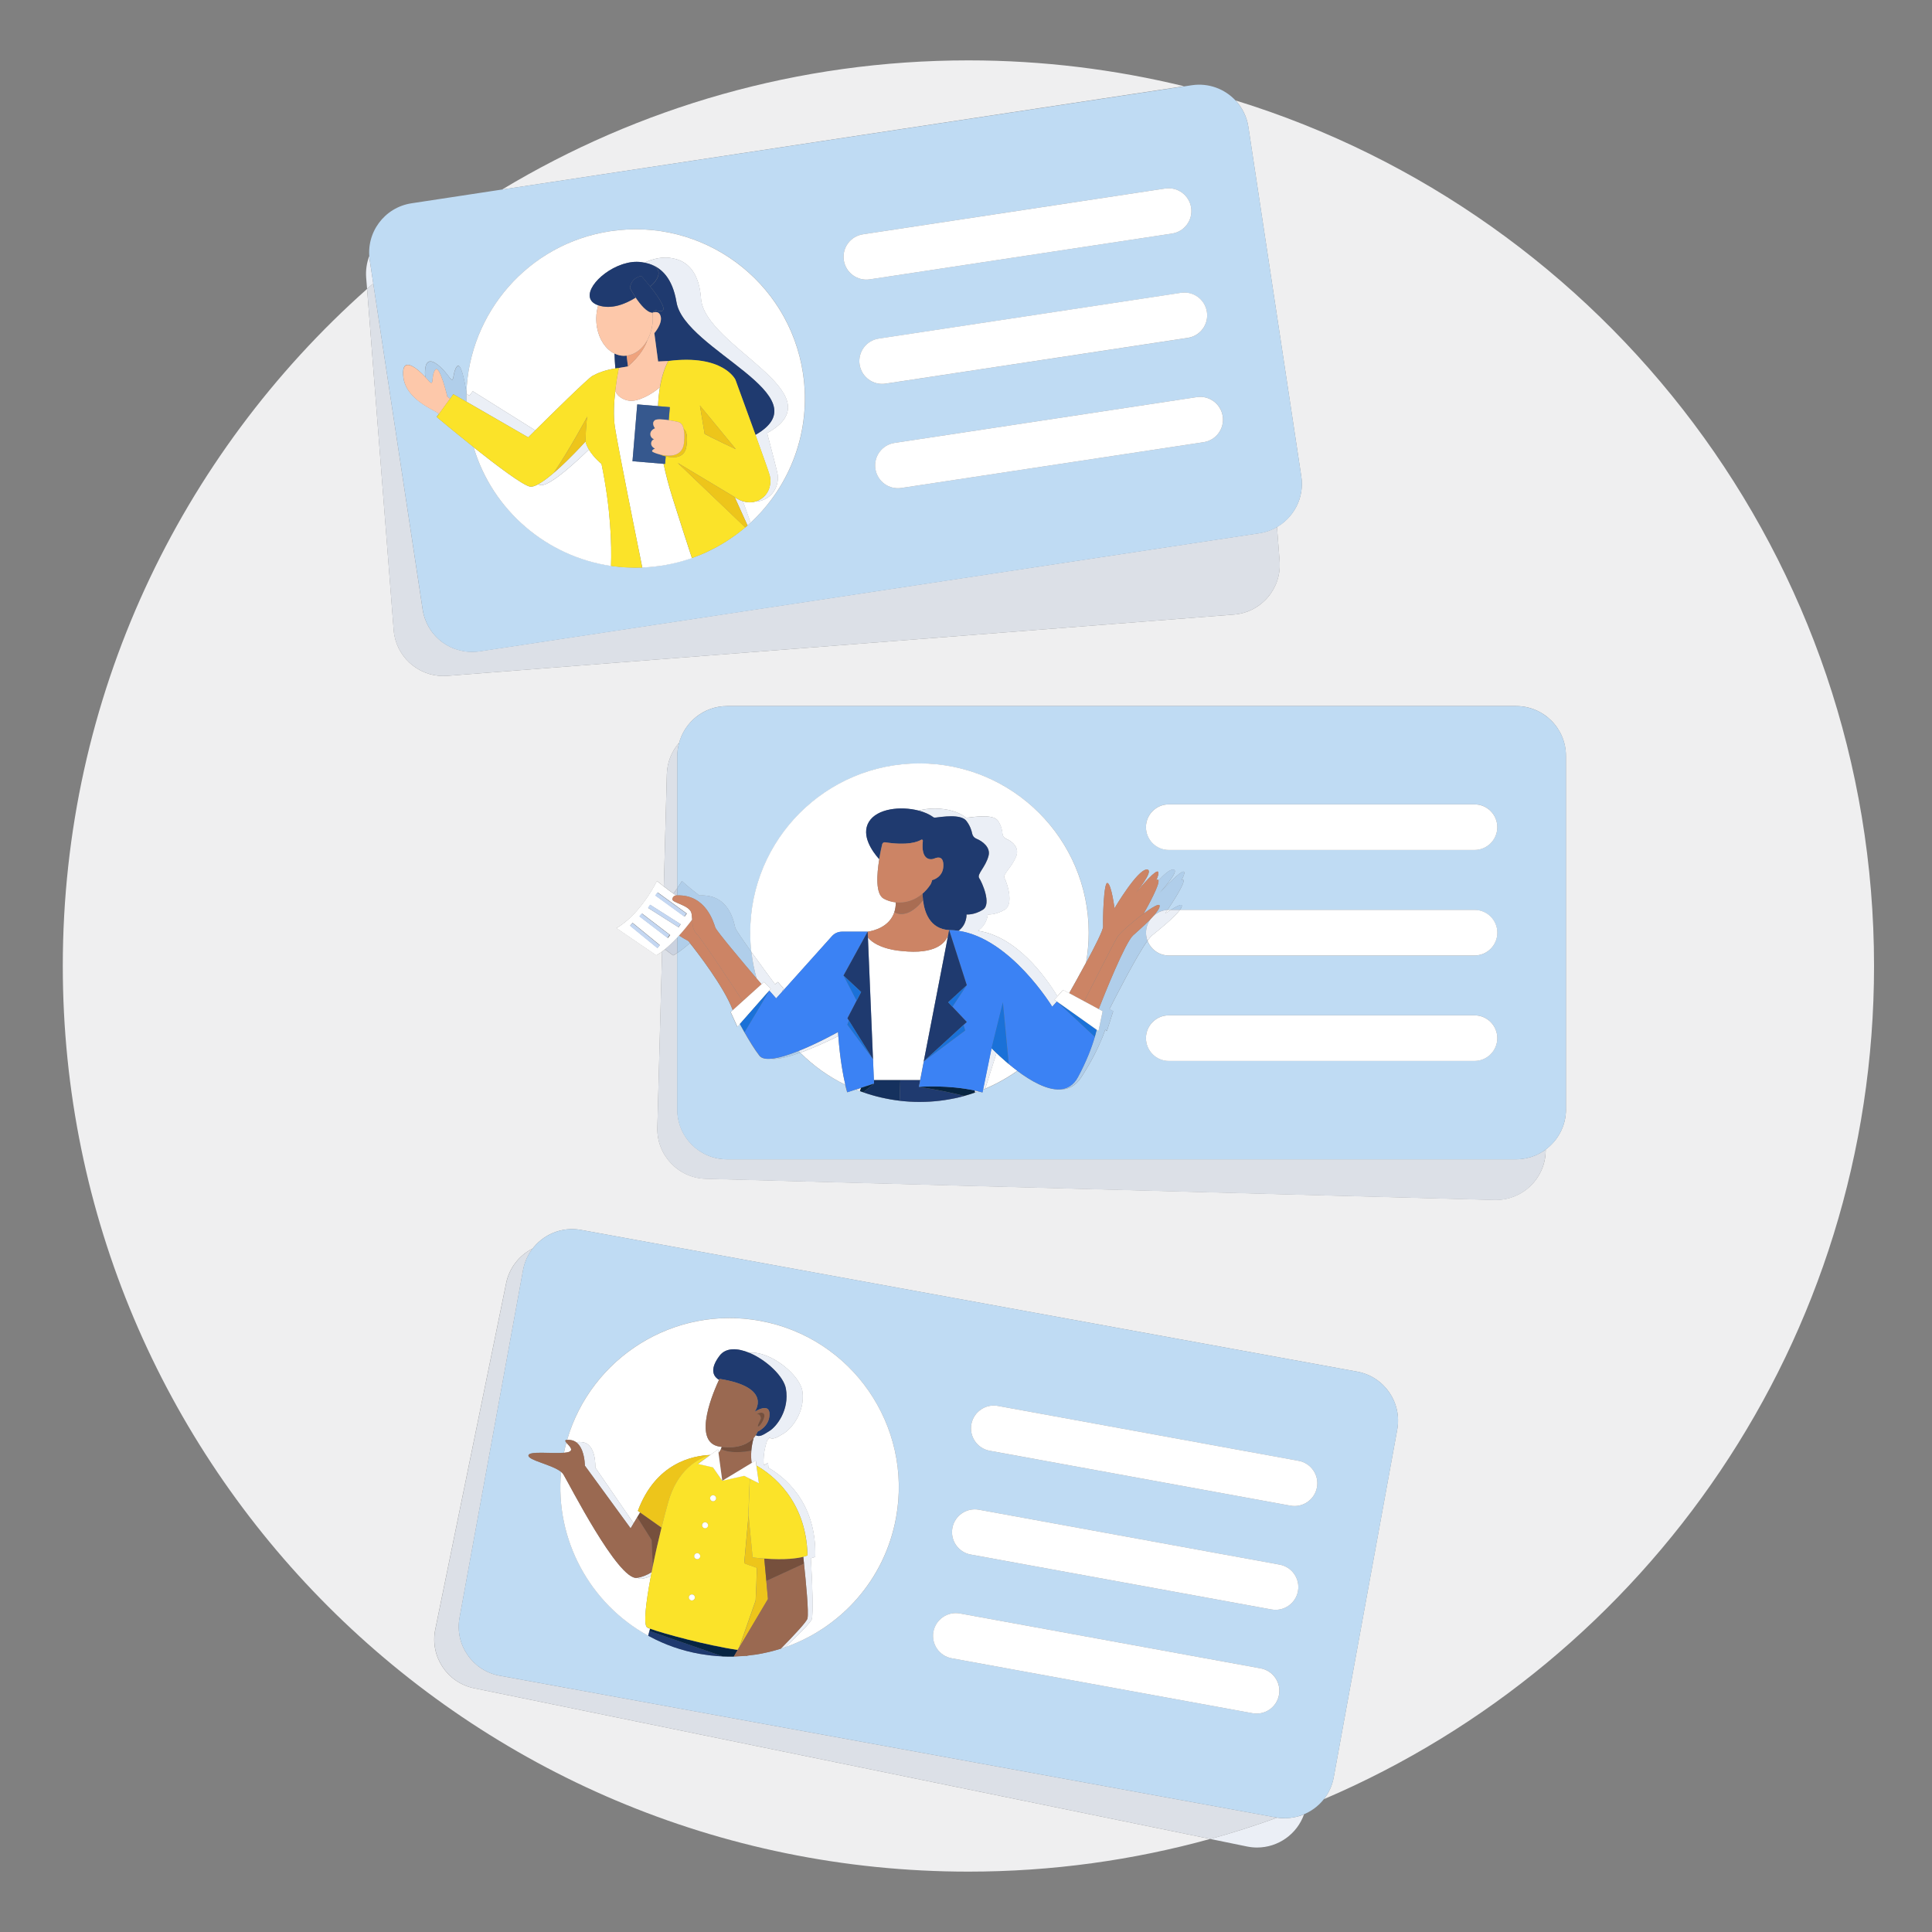 <?xml version="1.0" encoding="UTF-8"?> <svg xmlns="http://www.w3.org/2000/svg" xmlns:xlink="http://www.w3.org/1999/xlink" version="1.1" id="Layer_1" x="0px" y="0px" viewBox="0 0 400 400" style="enable-background:new 0 0 400 400;" xml:space="preserve"><rect x="0" y="0" width="400" height="400" fill="#808080" stroke="none"/> <style type="text/css"> .st0{fill:none;} .st1{fill:#EFEFF0;} .st2{fill:#EBEFF6;} .st3{fill:#DCE0E7;} .st4{fill:#FFFFFF;} .st5{fill:#3B82F4;} .st6{fill:#072542;} .st7{fill:#36588E;} .st8{fill:#325389;} .st9{fill:#FDC8AA;} .st10{fill:#FBE329;} .st11{fill:#EDC51B;} .st12{fill:#1F3A6F;} .st13{fill:#EFA37D;} .st14{fill:#C4D7F2;} .st15{fill:#9FB8D6;} .st16{fill:#CBD2DF;} .st17{fill:#D1DBEA;} .st18{fill:#15315E;} .st19{fill:#CC8465;} .st20{fill:#A96D53;} .st21{fill:#9A6951;} .st22{fill:#76503D;} .st23{fill:#ACC6E5;} .st24{fill:#BFDBF3;} .st25{fill:#B0CEEA;} .st26{fill:#1A71D8;} .st27{fill:#C1CBD9;} .st28{fill:#EAEEF3;} .st29{fill:#DDE1E7;} .st30{fill:#D2D8E1;} .st31{fill:#DCDDDE;} .st32{fill:#B0BBC9;} .st33{fill:#EA4D28;} .st34{fill:#FFEF24;} .st35{fill:#D7E3F4;} .st36{fill:#FBB188;} .st37{fill:#BECADB;} .st38{fill:#8EA6C6;} .st39{fill:#AABCD5;} .st40{fill:#006AB4;} .st41{fill:#005A99;} .st42{fill:#444343;} .st43{fill:#515151;} .st44{fill:#FFD6BB;} .st45{fill:#BACAE2;} </style> <g> <path class="st0" d="M264.43,376.32c0.23,0.04,0.45,0.06,0.68,0.08C264.89,376.38,264.66,376.34,264.43,376.32 c0-0.01-0.01,0-0.01,0C264.42,376.32,264.42,376.32,264.43,376.32z"></path> <path class="st0" d="M266.64,376.41c0.17-0.01,0.33-0.02,0.5-0.04C266.98,376.39,266.81,376.4,266.64,376.41z"></path> <path class="st0" d="M267.66,376.29c0.16-0.03,0.33-0.05,0.49-0.08C267.98,376.24,267.82,376.27,267.66,376.29z"></path> <path class="st0" d="M266.11,376.44c-0.3,0-0.61,0-0.91-0.03c0.27,0.02,0.54,0.03,0.8,0.03 C266.04,376.44,266.08,376.44,266.11,376.44z"></path> <path class="st0" d="M268.65,376.08c0.16-0.04,0.31-0.08,0.47-0.13C268.96,376,268.81,376.04,268.65,376.08z"></path> <polygon class="st0" points="77.28,58.68 77.28,58.68 76.54,53.83 77.28,58.67 "></polygon> <path class="st1" d="M96.98,134.93c-0.19-0.01-0.38-0.03-0.57-0.06C96.6,134.9,96.79,134.92,96.98,134.93z"></path> <path class="st1" d="M99.25,134.85c-0.32,0.05-0.63,0.08-0.95,0.09C98.62,134.92,98.93,134.9,99.25,134.85z"></path> <path class="st1" d="M97.69,134.97c0.11,0,0.22-0.01,0.34-0.01c-0.21,0.01-0.42,0.01-0.63,0C97.5,134.96,97.59,134.97,97.69,134.97 z"></path> <path class="st1" d="M261.77,110.18c-0.33,0.08-0.66,0.15-1,0.2C261.11,110.33,261.44,110.26,261.77,110.18z"></path> <path class="st1" d="M317.93,239.19c0.28-0.12,0.56-0.25,0.82-0.4C318.48,238.94,318.21,239.07,317.93,239.19z"></path> <path class="st1" d="M317.06,239.51c0.26-0.09,0.53-0.18,0.78-0.29C317.58,239.33,317.32,239.42,317.06,239.51z"></path> <path class="st1" d="M255.82,20.8c1.36,1.47,2.32,3.34,2.64,5.47l10.96,72.37c0.68,4.46-1.62,8.68-5.41,10.67 c0.12-0.07,0.25-0.12,0.37-0.19l0.55,7.04c0.44,5.68-3.8,10.64-9.48,11.08L92.59,139.93c-0.27,0.02-0.54,0.03-0.81,0.03 c-5.33,0-9.85-4.11-10.27-9.51L76,59.82C37.36,94.16,13,144.23,13,200c0,103.55,83.95,187.5,187.5,187.5 c17.34,0,34.13-2.37,50.07-6.77l-152.42-31.2c-5.58-1.14-9.18-6.59-8.04-12.17l14.68-71.71c0.66-3.21,2.74-5.76,5.45-7.14 c-0.06,0.07-0.1,0.15-0.15,0.23c2.26-3.11,6.16-4.84,10.2-4.1l160.7,29.34c5.6,1.02,9.32,6.4,8.29,12l-13.15,72 c-0.31,1.71-1.03,3.24-2.04,4.52C341.07,343.88,388,277.43,388,200C388,115.7,332.37,44.4,255.82,20.8z M324.22,229.69 c0,3.5-1.75,6.58-4.41,8.45c0.07-0.05,0.15-0.1,0.22-0.15l-0.01,0.4c-0.15,5.6-4.74,10.04-10.31,10.04c-0.09,0-0.19,0-0.28,0 l-163.3-4.38c-5.69-0.15-10.19-4.89-10.03-10.59l0.98-36.45c-0.77,0.58-1.19,0.77-1.19,0.77l-8.24-5.63 c5.17-3.01,8.37-9.76,8.37-9.76c0.48,0.4,0.95,0.77,1.42,1.13l0.62-23.23c0.07-2.49,1.01-4.76,2.53-6.5 c-0.02,0.07-0.03,0.15-0.04,0.22c1.11-4.49,5.16-7.83,10-7.83H313.9c5.7,0,10.31,4.62,10.31,10.31V229.69z"></path> <path class="st1" d="M313.9,240.01c0.33,0,0.65-0.02,0.97-0.05C314.55,239.99,314.23,240.01,313.9,240.01z"></path> <path class="st1" d="M318.99,238.66c0.19-0.11,0.37-0.22,0.55-0.33C319.36,238.44,319.18,238.55,318.99,238.66z"></path> <path class="st1" d="M262.73,109.88c-0.21,0.07-0.42,0.14-0.63,0.2C262.31,110.02,262.52,109.96,262.73,109.88z"></path> <path class="st1" d="M316.15,239.75c0.21-0.05,0.42-0.1,0.62-0.16C316.56,239.65,316.36,239.71,316.15,239.75z"></path> <path class="st1" d="M87.71,127.19c-0.08-0.32-0.15-0.65-0.2-0.99C87.56,126.53,87.63,126.86,87.71,127.19z"></path> <path class="st1" d="M88,128.14c-0.07-0.21-0.14-0.42-0.2-0.63C87.86,127.71,87.92,127.93,88,128.14z"></path> <path class="st1" d="M264.44,376.31c-0.1-0.02-0.2-0.02-0.3-0.04c0.09,0.02,0.18,0.03,0.28,0.05 C264.42,376.31,264.43,376.31,264.44,376.31z"></path> <path class="st1" d="M88.37,129.04c-0.08-0.18-0.16-0.36-0.23-0.55C88.21,128.68,88.29,128.86,88.37,129.04z"></path> <path class="st1" d="M88.83,129.89c-0.1-0.16-0.19-0.33-0.27-0.5C88.64,129.57,88.73,129.73,88.83,129.89z"></path> <path class="st1" d="M108.69,261.45c-0.04,0.12-0.08,0.23-0.12,0.35C108.6,261.68,108.65,261.56,108.69,261.45z"></path> <polygon class="st1" points="77.28,58.68 87.51,126.2 77.28,58.68 "></polygon> <path class="st1" d="M109.68,259.34c-0.07,0.12-0.15,0.24-0.22,0.37C109.54,259.58,109.61,259.46,109.68,259.34z"></path> <path class="st1" d="M109.14,260.34c-0.06,0.13-0.12,0.25-0.18,0.38C109.02,260.59,109.08,260.46,109.14,260.34z"></path> <path class="st1" d="M94.15,134.33c-0.25-0.09-0.5-0.2-0.75-0.31C93.65,134.13,93.9,134.24,94.15,134.33z"></path> <path class="st1" d="M93.28,133.97c-0.29-0.14-0.57-0.29-0.84-0.45C92.71,133.68,92.99,133.83,93.28,133.97z"></path> <path class="st1" d="M89.36,130.7c-0.11-0.15-0.21-0.3-0.31-0.46C89.14,130.4,89.25,130.55,89.36,130.7z"></path> <path class="st1" d="M92.21,133.37c-0.19-0.12-0.38-0.24-0.56-0.37C91.83,133.13,92.02,133.25,92.21,133.37z"></path> <path class="st1" d="M95.06,134.62c-0.2-0.05-0.4-0.12-0.6-0.18C94.67,134.5,94.86,134.57,95.06,134.62z"></path> <path class="st1" d="M96.01,134.82c-0.19-0.03-0.38-0.07-0.57-0.12C95.63,134.75,95.82,134.79,96.01,134.82z"></path> <path class="st1" d="M89.96,131.45c-0.12-0.14-0.24-0.28-0.36-0.43C89.72,131.17,89.84,131.31,89.96,131.45z"></path> <path class="st1" d="M90.63,132.14c-0.14-0.13-0.27-0.26-0.4-0.4C90.36,131.88,90.49,132.01,90.63,132.14z"></path> <path class="st1" d="M91.37,132.78c-0.16-0.12-0.31-0.24-0.46-0.37C91.06,132.53,91.21,132.66,91.37,132.78z"></path> <path class="st1" d="M315.17,239.92c0.22-0.03,0.44-0.06,0.65-0.1C315.6,239.86,315.39,239.89,315.17,239.92z"></path> <path class="st1" d="M200.5,12.5c-35.32,0-68.35,9.77-96.55,26.74l141.18-21.39C230.82,14.37,215.88,12.5,200.5,12.5z"></path> <path class="st1" d="M140.36,154.89c-0.02,0.12-0.04,0.24-0.06,0.37C140.32,155.13,140.35,155.01,140.36,154.89z"></path> <path class="st1" d="M263.64,109.5c-0.18,0.08-0.36,0.16-0.54,0.23C263.28,109.66,263.46,109.58,263.64,109.5z"></path> <path class="st3" d="M140.23,183.88V156.5c0-0.42,0.03-0.84,0.08-1.25c0.01-0.12,0.04-0.24,0.06-0.37c0.05-0.29,0.1-0.58,0.18-0.87 c0.02-0.07,0.02-0.15,0.04-0.22c-1.52,1.74-2.47,4.01-2.53,6.5l-0.62,23.23c0.69,0.53,1.35,1.03,1.98,1.48 C139.71,184.6,140,184.21,140.23,183.88z"></path> <path class="st3" d="M318.99,238.66c-0.08,0.05-0.16,0.09-0.24,0.14c-0.27,0.14-0.54,0.28-0.82,0.4c-0.03,0.01-0.06,0.02-0.09,0.03 c-0.26,0.11-0.52,0.2-0.78,0.29c-0.1,0.03-0.19,0.06-0.29,0.08c-0.21,0.06-0.41,0.11-0.62,0.16c-0.11,0.02-0.22,0.05-0.33,0.07 c-0.22,0.04-0.43,0.07-0.65,0.1c-0.1,0.01-0.2,0.03-0.3,0.04c-0.32,0.03-0.64,0.05-0.97,0.05H150.54c-5.7,0-10.31-4.62-10.31-10.31 v-32.4c-0.57,0.37-0.87,0.5-0.87,0.5l-1.69-1.25c-0.22,0.18-0.42,0.34-0.6,0.48l-0.98,36.45c-0.15,5.69,4.34,10.43,10.03,10.59 l163.3,4.38c0.09,0,0.19,0,0.28,0c5.57,0,10.16-4.44,10.31-10.04l0.01-0.4c-0.07,0.05-0.15,0.1-0.22,0.15 c-0.09,0.06-0.18,0.12-0.27,0.18C319.36,238.44,319.18,238.55,318.99,238.66z"></path> <path class="st24" d="M313.9,146.19H150.54c-4.84,0-8.89,3.34-10,7.83c-0.07,0.29-0.13,0.58-0.18,0.87 c-0.02,0.12-0.04,0.24-0.06,0.37c-0.05,0.41-0.08,0.82-0.08,1.25v27.38c0.62-0.9,0.96-1.48,0.96-1.48c1.28,1.16,2.51,2.16,3.61,3 l0.14-0.01c0.14-0.01,0.28-0.01,0.42-0.01c5.73,0,6.61,5.69,6.86,6.66c0.1,0.42,1.63,2.62,3.35,5.03c-0.15-1.3-0.22-2.63-0.22-3.97 c0-19.35,15.69-35.04,35.04-35.04c19.35,0,35.04,15.69,35.04,35.04c0,2.12-0.19,4.19-0.55,6.21c1.79-3.33,3.54-6.77,3.51-7.48 c-0.07-1.43,0.11-9.41,0.93-9.01c0.82,0.39,1.43,5.22,1.43,5.22s4.69-7.94,6.65-8.01c1.5-0.05-0.93,3.22-2.19,4.79 c1.34-1.61,4.23-4.97,4.58-4.29c0.15,0.29-0.04,0.94-0.41,1.75c0.21-0.18,0.38-0.23,0.46-0.07c0.01,0.02,0.01,0.06,0.01,0.09 c1.17-1.26,2.29-2.24,2.98-2.27c0.01,0,0.02,0,0.04,0c1.41,0-1.32,3.21-2.74,4.77c1.38-1.47,4.19-4.36,4.9-4.36 c0.07,0,0.12,0.03,0.15,0.09c0.12,0.29-0.13,0.94-0.59,1.74c0.13-0.1,0.24-0.16,0.33-0.16c0.06,0,0.11,0.03,0.13,0.1 c0.25,0.65-1.87,4.02-3.31,6.18c0,0.01-0.01,0.01-0.01,0.02c0.09-0.01,0.17-0.03,0.27-0.03h0.39c0.99-0.62,1.79-1.03,2.13-1.03 c0.11,0,0.18,0.04,0.18,0.14c0.02,0.22-0.13,0.53-0.39,0.89h60.98c2.6,0,4.72,2.11,4.72,4.72c0,2.6-2.11,4.72-4.72,4.72h-63.3 c-2.01,0-3.72-1.27-4.4-3.05c0,0-0.01,0.01-0.01,0.01c-2.32,3.23-6.61,11.66-7.86,14.14l0.77,0.44l-1.31,4.11l-0.34-0.26 c-0.16,0.45-0.34,0.94-0.55,1.47c-0.9,2.23-2.29,5.08-4.41,8.35c-1.19,1.82-2.7,2.53-4.34,2.53c-0.03,0-0.07-0.01-0.1-0.01 c-2.72,0.15-6.05-1.77-8.8-3.83c-2.06,1.46-4.28,2.7-6.64,3.7c-0.16,0.06-0.31,0.13-0.47,0.19l-0.12,0.57 c-0.27-0.07-0.54-0.14-0.82-0.21c-0.13,0.05-0.26,0.09-0.39,0.14c-0.09,0.03-0.18,0.06-0.28,0.09l-0.06,0.02l0,0v0c0,0,0,0,0,0 c-0.17,0.06-0.35,0.12-0.52,0.18c-0.38,0.13-0.76,0.25-1.15,0.36c-0.19,0.05-0.38,0.11-0.57,0.16c-0.14,0.04-0.28,0.07-0.41,0.11 c-0.45,0.12-0.91,0.23-1.37,0.33c-0.05,0.01-0.11,0.02-0.16,0.03c-0.02,0-0.04,0.01-0.06,0.01c-0.1,0.02-0.2,0.04-0.3,0.06 l-0.21,0.04c-0.22,0.04-0.43,0.08-0.65,0.12c-0.25,0.04-0.49,0.08-0.74,0.12c-0.02,0-0.03,0-0.05,0.01c-0.02,0-0.04,0.01-0.06,0.01 c-0.16,0.02-0.31,0.05-0.47,0.07l-0.26,0.03c-0.16,0.02-0.32,0.04-0.48,0.06c-0.1,0.01-0.19,0.02-0.29,0.03 c-0.17,0.02-0.34,0.03-0.51,0.05c0,0-0.01,0-0.01,0c-0.01,0-0.02,0-0.02,0c-0.16,0.01-0.33,0.03-0.49,0.04 c-0.51,0.04-1.03,0.07-1.55,0.08c-0.01,0-0.01,0-0.02,0c0,0-0.01,0-0.01,0c-0.17,0.01-0.35,0.01-0.52,0.01c-0.2,0-0.39,0-0.59,0h0 h0c0,0,0,0,0,0c-0.26,0-0.51,0-0.77-0.01h-0.03c-0.23,0-0.46-0.01-0.69-0.02l-0.21-0.01c-0.12-0.01-0.24-0.01-0.36-0.02 c-0.01,0-0.02,0-0.03,0c-0.05,0-0.1,0-0.15-0.01l-0.25-0.02c-0.23-0.01-0.46-0.03-0.69-0.06c-0.23-0.02-0.46-0.04-0.69-0.07 c-0.07-0.01-0.13-0.02-0.2-0.02c-0.02,0-0.04,0-0.07-0.01c-0.03,0-0.06-0.01-0.09-0.01c-0.19-0.02-0.39-0.04-0.58-0.07 c-0.21-0.03-0.43-0.06-0.64-0.09c-0.19-0.03-0.38-0.06-0.57-0.09c-0.03-0.01-0.07-0.01-0.1-0.02c-0.03-0.01-0.06-0.01-0.09-0.02 c-0.28-0.05-0.55-0.1-0.83-0.16c-0.22-0.05-0.45-0.09-0.67-0.14c-0.08-0.02-0.15-0.04-0.23-0.05c-0.03-0.01-0.06-0.02-0.1-0.02 c-0.09-0.02-0.18-0.04-0.26-0.06c-0.11-0.02-0.22-0.05-0.32-0.08c-0.19-0.05-0.37-0.09-0.56-0.15c-0.17-0.04-0.33-0.09-0.5-0.14 c-0.04-0.01-0.08-0.02-0.12-0.04c-0.04-0.01-0.07-0.02-0.11-0.03c-0.1-0.03-0.2-0.06-0.3-0.09l-0.23-0.07 c-0.1-0.03-0.2-0.06-0.3-0.09c-0.16-0.05-0.32-0.1-0.49-0.16c-0.14-0.05-0.28-0.09-0.41-0.14c-0.14-0.05-0.28-0.1-0.42-0.15 c-0.11-0.04-0.21-0.08-0.32-0.12c-0.22-0.08-0.43-0.16-0.64-0.25l-0.18-0.07l-1.79,0.58c0,0-0.17-0.54-0.42-1.57 c-3.47-1.7-6.61-3.95-9.32-6.64c-2.07,0.75-4.06,1.29-5.47,1.29c-0.18,0-0.35-0.01-0.51-0.03c-1.13,0.1-2.01-0.06-2.45-0.62 c-0.98-1.26-2.13-3.14-3.11-4.87c-0.34-0.59-0.66-1.17-0.94-1.7l-0.01-0.02c0,0,0,0,0,0l-0.52,0.59l-1.39-3.04l0.45-0.4 c-1.79-4.82-7.46-12.12-8.87-13.88c-1.16,1.02-2.05,1.67-2.63,2.05v32.4c0,5.7,4.62,10.31,10.31,10.31H313.9 c0.33,0,0.65-0.02,0.97-0.05c0.1-0.01,0.2-0.02,0.3-0.04c0.22-0.03,0.44-0.06,0.65-0.1c0.11-0.02,0.22-0.04,0.33-0.07 c0.21-0.05,0.42-0.1,0.62-0.16c0.1-0.03,0.19-0.05,0.29-0.08c0.26-0.09,0.53-0.18,0.78-0.29c0.03-0.01,0.06-0.02,0.09-0.03 c0.28-0.12,0.56-0.25,0.82-0.4c0.08-0.04,0.16-0.09,0.24-0.14c0.19-0.11,0.37-0.22,0.55-0.33c0.09-0.06,0.18-0.12,0.27-0.18 c2.66-1.87,4.41-4.95,4.41-8.45V156.5C324.22,150.8,319.6,146.19,313.9,146.19z M305.28,219.65h-63.3c-2.6,0-4.72-2.11-4.72-4.72 c0-2.6,2.11-4.72,4.72-4.72h63.3c2.6,0,4.72,2.11,4.72,4.72C310,217.54,307.89,219.65,305.28,219.65z M305.28,175.97h-63.3 c-2.6,0-4.72-2.11-4.72-4.72s2.11-4.72,4.72-4.72h63.3c2.6,0,4.72,2.11,4.72,4.72S307.89,175.97,305.28,175.97z"></path> <path class="st4" d="M208.84,220.29L208.84,220.29c-0.21-0.18-0.42-0.35-0.62-0.53c-0.77-0.66-1.42-1.26-1.91-1.74l-2.33,7.37 c2.36-1,4.58-2.24,6.64-3.7C209.99,221.23,209.4,220.75,208.84,220.29C208.84,220.29,208.84,220.29,208.84,220.29z"></path> <path class="st4" d="M202.19,226.09c0.13-0.05,0.26-0.09,0.39-0.14c-0.13-0.03-0.27-0.07-0.4-0.1 C202.19,225.93,202.19,226.01,202.19,226.09z"></path> <path class="st4" d="M177.39,225.65c0.21,0.08,0.43,0.17,0.64,0.25l0.18-0.5L177.39,225.65z"></path> <path class="st4" d="M165.69,217.95c2.71,2.7,5.86,4.95,9.32,6.64c-0.43-1.81-1.09-5.2-1.45-10.07 C171.72,215.43,168.62,216.89,165.69,217.95z"></path> <path class="st4" d="M178.36,226.01c-0.11-0.04-0.21-0.08-0.32-0.12C178.14,225.93,178.25,225.97,178.36,226.01L178.36,226.01 C178.36,226.01,178.36,226.01,178.36,226.01z"></path> <path class="st4" d="M161.06,203.3l1.24,1.43l-0.35,0.36l0.09,0.12l10.21-11.39c0.52-0.59,1.27-0.92,2.06-0.92h4.02c0,0,0,0,0,0 h1.31c1.34-0.2,4.5-1,5.52-4.04c0.2-0.59,0.31-1.27,0.31-2.04c-0.87-0.09-1.71-0.34-2.48-0.75c-1.77-0.94-1.47-5.08-0.95-8.18 c-1.38-1.56-3.82-4.92-2.12-7.72c1.69-2.77,6.58-3.28,10.25-2.34c1.05-0.29,2.19-0.44,3.32-0.44c2.51,0,5,0.67,6.37,1.81 c0.09,0.07,0.21,0.09,0.33,0.09c0.08,0,0.15-0.01,0.23-0.02c0.58-0.06,1.9-0.26,3.19-0.26c1.28,0,2.52,0.2,3.01,0.93 c0.66,1,0.87,2,0.92,2.66c0.04,0.48,0.32,0.87,0.75,1.05c1.2,0.5,2.78,1.78,2.13,3.53c-0.88,2.39-2.92,3.81-2.45,4.63 c0.47,0.83,2.01,5.36,0.05,6.52c-1.53,0.9-2.81,1-3.3,1c-0.14,0-0.22-0.01-0.22-0.01s-0.11,2.08-2.03,3.38 c8.04,1.2,14.01,9.56,16.45,13.57l1.16-1.32l1.27,0.68c0.6-1.06,2.07-3.66,3.5-6.33c0.36-2.02,0.55-4.09,0.55-6.21 c0-19.35-15.69-35.04-35.04-35.04c-19.35,0-35.04,15.69-35.04,35.04c0,1.34,0.07,2.67,0.22,3.97c1.98,2.76,4.23,5.79,4.91,6.71 L161.06,203.3z"></path> <path class="st4" d="M305.28,166.54h-63.3c-2.6,0-4.72,2.11-4.72,4.72s2.11,4.72,4.72,4.72h63.3c2.6,0,4.72-2.11,4.72-4.72 S307.89,166.54,305.28,166.54z"></path> <path class="st4" d="M238.54,193.66c-0.25,0.2-0.57,0.59-0.95,1.11c0.68,1.78,2.38,3.05,4.4,3.05h63.3c2.6,0,4.72-2.11,4.72-4.72 c0-2.6-2.11-4.72-4.72-4.72H244.3C243.22,189.87,240.19,192.32,238.54,193.66z"></path> <path class="st4" d="M242.37,188.38h-0.39c-0.09,0-0.18,0.02-0.27,0.03c-0.17,0.26-0.33,0.5-0.48,0.72 C241.64,188.85,242.02,188.6,242.37,188.38z"></path> <path class="st4" d="M305.28,210.22h-63.3c-2.6,0-4.72,2.11-4.72,4.72c0,2.6,2.11,4.72,4.72,4.72h63.3c2.6,0,4.72-2.11,4.72-4.72 C310,212.33,307.89,210.22,305.28,210.22z"></path> <path class="st16" d="M139.96,185.4c0.08-0.01,0.13-0.01,0.13-0.01c0.05,0,0.09,0,0.14,0v-1.51c-0.23,0.33-0.51,0.72-0.82,1.13 C139.6,185.14,139.78,185.27,139.96,185.4z"></path> <path class="st16" d="M137.67,196.54l1.69,1.25c0,0,0.29-0.13,0.87-0.5v-3.2C139.2,195.19,138.35,195.98,137.67,196.54z"></path> <path class="st25" d="M165.34,217.6c-2.03,0.81-4.07,1.47-5.63,1.61c0.16,0.02,0.33,0.03,0.51,0.03c1.4,0,3.39-0.54,5.47-1.29 C165.57,217.83,165.45,217.71,165.34,217.6C165.34,217.6,165.34,217.6,165.34,217.6z"></path> <path class="st25" d="M140.59,193.69c-0.12,0.13-0.25,0.28-0.36,0.4v3.2c0.59-0.38,1.47-1.03,2.63-2.05 c-0.2-0.26-0.32-0.4-0.32-0.4C141.81,194.45,141.17,194.06,140.59,193.69z"></path> <path class="st25" d="M148.1,192.04c0.28,0.77,5.97,7.52,8.55,10.55v0c-0.5-1.78-0.87-3.63-1.08-5.52 c-1.73-2.41-3.25-4.61-3.35-5.03c-0.24-0.98-1.12-6.66-6.86-6.66c-0.14,0-0.28,0-0.42,0.01l-0.14,0.01c-1.1-0.84-2.34-1.84-3.61-3 c0,0-0.34,0.58-0.96,1.48v1.51C146.19,185.2,147.75,191.05,148.1,192.04z"></path> <path class="st25" d="M236.81,189.12c1.71-1.26,3.18-2.12,3.27-1.64c0.09,0.45-0.47,1.26-1.29,2.17c0.78-0.73,1.81-1.21,2.95-1.27 c1.43-2.16,3.56-5.53,3.31-6.18c-0.03-0.07-0.07-0.1-0.13-0.1c-0.08,0-0.19,0.06-0.33,0.16c0.46-0.8,0.71-1.45,0.59-1.74 c-0.03-0.06-0.08-0.09-0.15-0.09c-0.71,0-3.51,2.89-4.9,4.36c1.42-1.57,4.15-4.77,2.74-4.77c-0.01,0-0.02,0-0.04,0 c-0.69,0.02-1.81,1.01-2.98,2.27C240.06,183.19,237.91,187.16,236.81,189.12z"></path> <path class="st25" d="M237.27,193.1c0-1.12,0.4-2.13,1.05-2.93c-1.19,1.25-2.72,2.61-3.72,3.49c-1.63,1.44-6,12.38-7.13,15.26 l0.82,0.44l-0.86,4.11l-0.37-0.27c-0.11,0.46-0.24,0.94-0.39,1.47c-0.66,2.23-1.73,5.08-3.49,8.34c-0.92,1.71-2.24,2.43-3.75,2.52 c0.03,0,0.07,0.01,0.1,0.01c1.64,0,3.16-0.71,4.34-2.53c2.12-3.27,3.51-6.11,4.41-8.35c0.21-0.52,0.39-1.01,0.55-1.47l0.34,0.26 l1.31-4.11l-0.77-0.44c1.25-2.48,5.54-10.9,7.86-14.14C237.38,194.26,237.27,193.69,237.27,193.1z"></path> <path class="st2" d="M182.69,227.29c0.22,0.05,0.45,0.1,0.67,0.14c0.28,0.05,0.55,0.11,0.83,0.16c0.03,0.01,0.06,0.01,0.09,0.02 c-0.61-0.11-1.22-0.23-1.82-0.37C182.54,227.25,182.62,227.27,182.69,227.29z"></path> <path class="st2" d="M180.73,226.78c0.16,0.05,0.33,0.09,0.5,0.14c0.19,0.05,0.37,0.1,0.56,0.15c0.11,0.03,0.22,0.05,0.32,0.08 c0.09,0.02,0.18,0.04,0.26,0.06c-0.59-0.14-1.18-0.29-1.76-0.46C180.65,226.76,180.69,226.77,180.73,226.78z"></path> <path class="st2" d="M184.95,227.71c0.21,0.03,0.42,0.06,0.64,0.09c0.19,0.03,0.39,0.05,0.58,0.07c-0.6-0.07-1.19-0.16-1.78-0.26 C184.57,227.65,184.76,227.68,184.95,227.71z"></path> <path class="st2" d="M186.52,227.92c0.23,0.02,0.46,0.05,0.69,0.07c0.23,0.02,0.46,0.04,0.69,0.06l0.25,0.02 c0.05,0,0.1,0.01,0.15,0.01c-0.66-0.04-1.32-0.1-1.97-0.17C186.39,227.91,186.46,227.92,186.52,227.92z"></path> <path class="st2" d="M190.38,228.13c0.2,0,0.39,0,0.59,0c0.17,0,0.35-0.01,0.52-0.01C191.13,228.13,190.76,228.13,190.38,228.13 L190.38,228.13z"></path> <path class="st2" d="M206.06,217.78c-0.41-0.4-0.68-0.67-0.76-0.75l-0.02-0.03l0,0l0,0l-1.76,8.59c0.16-0.06,0.31-0.13,0.47-0.19 l2.33-7.37C206.22,217.94,206.14,217.86,206.06,217.78z"></path> <path class="st2" d="M156.65,202.59c0.44,0.52,0.8,0.94,1.02,1.19l0.52-0.47l1.39,1.43l-0.31,0.36l1.42,1.61l1.34-1.49l-0.09-0.12 l0.35-0.36l-1.24-1.43l-0.58,0.47c-0.68-0.92-2.93-3.95-4.91-6.71C155.78,198.96,156.15,200.8,156.65,202.59L156.65,202.59z"></path> <polygon class="st2" points="178.27,225.23 178.27,225.23 177.22,225.58 177.39,225.65 178.21,225.39 "></polygon> <polygon class="st2" points="179.63,192.9 178.32,192.9 178.32,192.9 179.63,192.9 "></polygon> <path class="st2" d="M178.36,226.01L178.36,226.01c0.14,0.05,0.28,0.1,0.42,0.15c0.14,0.05,0.27,0.09,0.41,0.14 c0.16,0.06,0.32,0.11,0.49,0.16c0.1,0.03,0.2,0.06,0.3,0.09l0.23,0.07c0.1,0.03,0.2,0.06,0.3,0.09c-0.6-0.18-1.19-0.37-1.77-0.57 C178.61,226.1,178.48,226.06,178.36,226.01z"></path> <path class="st2" d="M201.79,225.77c0.02,0.13,0.04,0.27,0.07,0.43l0,0l0.06-0.02c0.09-0.03,0.18-0.06,0.28-0.09 c0-0.09-0.01-0.16-0.01-0.24C202.05,225.82,201.92,225.8,201.79,225.77z"></path> <path class="st2" d="M193.79,169.28c1.15-0.12,5.13-0.81,6.28,0.67c0.78,1,1.09,2,1.22,2.66c0.09,0.48,0.42,0.87,0.87,1.05 c1.25,0.5,2.97,1.78,2.52,3.53c-0.62,2.39-2.5,3.81-1.93,4.64s2.6,5.36,0.77,6.52c-1.83,1.15-3.4,0.99-3.4,0.99 s0.12,2.09-1.67,3.38c10.82,1.58,19.4,15.71,19.4,15.71l0.97-1.07l-0.5-0.36l0.63-0.72c-2.44-4.01-8.41-12.37-16.45-13.57 c1.92-1.29,2.03-3.38,2.03-3.38s0.08,0.01,0.22,0.01c0.49,0,1.77-0.1,3.3-1c1.96-1.15,0.42-5.69-0.05-6.52 c-0.47-0.83,1.57-2.25,2.45-4.63c0.65-1.75-0.94-3.03-2.13-3.53c-0.43-0.18-0.71-0.58-0.75-1.05c-0.05-0.66-0.26-1.66-0.92-2.66 c-0.49-0.73-1.74-0.93-3.01-0.93c-1.29,0-2.61,0.2-3.19,0.26c-0.07,0.01-0.15,0.02-0.23,0.02c-0.12,0-0.24-0.02-0.33-0.09 c-1.37-1.14-3.85-1.81-6.37-1.81c-1.14,0-2.27,0.14-3.32,0.44c1.2,0.31,2.28,0.77,3.06,1.37 C193.38,169.32,193.6,169.3,193.79,169.28z"></path> <path class="st2" d="M197.68,227.37c0.05-0.01,0.11-0.02,0.16-0.03c0.46-0.1,0.92-0.21,1.37-0.33c0.14-0.03,0.28-0.07,0.41-0.11 c0.19-0.05,0.38-0.1,0.57-0.16c0.39-0.11,0.77-0.23,1.15-0.36c0.18-0.06,0.35-0.12,0.52-0.18c-0.73,0.26-1.48,0.49-2.24,0.69 C198.98,227.08,198.33,227.23,197.68,227.37z"></path> <path class="st2" d="M173.5,213.68c0,0-4.06,2.28-8.16,3.92c0,0,0,0,0,0c0.11,0.12,0.23,0.23,0.35,0.35 c2.94-1.06,6.03-2.52,7.87-3.43C173.54,214.24,173.52,213.97,173.5,213.68z"></path> <path class="st2" d="M195.72,227.73c0.25-0.04,0.5-0.08,0.74-0.12c0.22-0.04,0.43-0.08,0.65-0.12l0.21-0.04 c0.1-0.02,0.2-0.04,0.3-0.06c-0.64,0.14-1.29,0.25-1.95,0.35C195.68,227.73,195.7,227.73,195.72,227.73z"></path> <path class="st2" d="M188.69,228.09l0.21,0.01c0.23,0.01,0.46,0.02,0.69,0.02h0.03c0.26,0.01,0.51,0.01,0.77,0.01 c-0.69,0-1.38-0.02-2.06-0.06C188.45,228.08,188.57,228.09,188.69,228.09z"></path> <path class="st2" d="M194.11,227.94c0.1-0.01,0.19-0.02,0.29-0.03c0.16-0.02,0.32-0.04,0.48-0.06l0.26-0.03 c0.16-0.02,0.31-0.04,0.47-0.07c-0.66,0.1-1.33,0.18-2.01,0.24C193.77,227.97,193.94,227.96,194.11,227.94z"></path> <path class="st2" d="M193.08,228.03c0.16-0.01,0.33-0.02,0.49-0.04c0.01,0,0.02,0,0.02,0c-0.68,0.06-1.37,0.1-2.06,0.13 C192.05,228.1,192.56,228.07,193.08,228.03z"></path> <path class="st25" d="M244.69,187.49c-0.01-0.09-0.07-0.14-0.18-0.14c-0.34,0-1.14,0.41-2.13,1.03h1.92 C244.56,188.01,244.71,187.71,244.69,187.49z"></path> <path class="st2" d="M238.79,189.66c-0.15,0.17-0.3,0.33-0.47,0.51c-0.65,0.81-1.05,1.82-1.05,2.93c0,0.59,0.11,1.16,0.31,1.68 c0,0,0.01-0.01,0.01-0.01c0.37-0.52,0.7-0.91,0.95-1.11c1.66-1.34,4.68-3.78,5.76-5.28h-1.92c-0.36,0.22-0.74,0.47-1.13,0.74 c0.15-0.22,0.31-0.46,0.48-0.72c0-0.01,0.01-0.01,0.01-0.02C240.59,188.45,239.57,188.93,238.79,189.66z"></path> <path class="st19" d="M153.78,207.28c-2.11-3.21-8.53-12.94-9.47-13.83c-0.86-0.82-0.91-1.85-1-3.07c-1,1.31-1.91,2.41-2.72,3.31 c0.58,0.37,1.23,0.76,1.95,1.16c0,0,0.11,0.14,0.32,0.4c1.41,1.77,7.08,9.06,8.87,13.88L153.78,207.28z"></path> <path class="st4" d="M140.23,194.09c0.12-0.12,0.24-0.27,0.36-0.4c0.82-0.9,1.73-1.99,2.72-3.31c-0.03-0.39-0.06-0.79-0.13-1.22 c-0.27-1.77-4.08-2.2-3.97-3c0.08-0.59,0.52-0.73,0.74-0.76c-0.18-0.13-0.36-0.25-0.55-0.39c-0.63-0.45-1.3-0.95-1.98-1.48 c-0.46-0.36-0.94-0.73-1.42-1.13c0,0-3.21,6.75-8.37,9.76l8.24,5.63c0,0,0.42-0.19,1.19-0.77c0.18-0.14,0.38-0.29,0.6-0.48 C138.35,195.98,139.2,195.19,140.23,194.09z M136.19,184.77l6.03,4.37l-0.46,0.63l-6.03-4.37L136.19,184.77z M134.62,187.34 l6.31,4.01l-0.42,0.65l-6.31-4.01L134.62,187.34z M132.95,189.14l5.82,4.45l-0.47,0.62l-5.82-4.45L132.95,189.14z M130.47,191.64 l0.49-0.6l5.66,4.63l-0.49,0.6L130.47,191.64z"></path> <rect x="138.59" y="183.54" transform="matrix(0.587 -0.809 0.809 0.587 -94.21 189.788)" class="st14" width="0.78" height="7.44"></rect> <rect x="137.18" y="185.93" transform="matrix(0.536 -0.844 0.844 0.536 -96.295 204.073)" class="st14" width="0.78" height="7.48"></rect> <rect x="135.23" y="188.01" transform="matrix(0.607 -0.794 0.794 0.607 -99.021 182.982)" class="st14" width="0.78" height="7.32"></rect> <rect x="133.16" y="190" transform="matrix(0.633 -0.774 0.774 0.633 -100.907 174.499)" class="st14" width="0.78" height="7.31"></rect> <path class="st19" d="M224.47,207.3c1.49-2.95,6.04-11.92,6.8-13.22c0.52-0.89,3.25-3.28,5.53-4.96c1.11-1.96,3.26-5.93,3.05-6.83 c-0.01-0.03,0-0.07-0.01-0.09c-0.08-0.16-0.25-0.11-0.46,0.07c0.37-0.81,0.56-1.46,0.41-1.75c-0.36-0.69-3.25,2.68-4.58,4.29 c1.25-1.57,3.68-4.84,2.19-4.79c-1.97,0.07-6.65,8.01-6.65,8.01s-0.61-4.83-1.43-5.22c-0.82-0.39-1,7.58-0.93,9.01 c0.04,0.7-1.71,4.14-3.51,7.48c-1.44,2.67-2.9,5.26-3.5,6.33L224.47,207.3z"></path> <path class="st19" d="M227.47,208.92c1.13-2.88,5.5-13.82,7.13-15.26c0.99-0.88,2.53-2.24,3.72-3.49c0.16-0.17,0.32-0.34,0.47-0.51 c0.81-0.91,1.37-1.72,1.29-2.17c-0.09-0.48-1.56,0.38-3.27,1.64c-2.28,1.68-5.01,4.07-5.53,4.96c-0.76,1.3-5.31,10.27-6.8,13.22 L227.47,208.92z"></path> <path class="st19" d="M153.78,207.28l3.89-3.51c-0.22-0.25-0.57-0.67-1.02-1.19c-2.58-3.03-8.27-9.78-8.55-10.55 c-0.35-0.99-1.91-6.84-7.88-6.65c-0.05,0-0.09,0-0.14,0c0,0-0.05,0-0.13,0.01c-0.23,0.03-0.66,0.17-0.74,0.76 c-0.11,0.8,3.7,1.23,3.97,3c0.06,0.43,0.1,0.83,0.13,1.22c0.09,1.22,0.14,2.26,1,3.07C145.25,194.35,151.67,204.07,153.78,207.28z"></path> <path class="st18" d="M186.4,223.59L186.4,223.59l-5.47,0l0.03,0.77l-2.69,0.88v0l2.69-0.88l-2.22,1.79 c0.58,0.21,1.17,0.4,1.77,0.57c0.04,0.01,0.07,0.02,0.11,0.03c0.58,0.17,1.17,0.32,1.76,0.46c0.03,0.01,0.06,0.02,0.1,0.02 c0.6,0.14,1.21,0.26,1.82,0.37c0.03,0.01,0.07,0.01,0.1,0.02c0.59,0.1,1.18,0.19,1.78,0.26c0.03,0,0.06,0.01,0.09,0.01 L186.4,223.59z"></path> <path class="st12" d="M191.64,225.25c-0.86-0.15-1.4-0.23-1.4-0.23l0.03,0l0.02,0c-0.02,0-0.05,0-0.05,0l0.28-1.43h-4.12l0,0 l-0.13,4.31c0.02,0,0.04,0,0.07,0.01c0.65,0.08,1.31,0.13,1.97,0.17c0.01,0,0.02,0,0.03,0c0.68,0.04,1.37,0.06,2.06,0.06 c0,0,0,0,0,0h0c0.37,0,0.74-0.01,1.11-0.02c0,0,0.01,0,0.01,0c0.01,0,0.01,0,0.02,0c0.69-0.02,1.38-0.06,2.06-0.13 c0,0,0.01,0,0.01,0c0.67-0.06,1.34-0.14,2.01-0.24c0.02,0,0.04-0.01,0.06-0.01c0.66-0.1,1.31-0.22,1.95-0.35 c0.02,0,0.04-0.01,0.06-0.01c0.65-0.14,1.3-0.29,1.94-0.47C196.91,226.19,193.51,225.57,191.64,225.25z"></path> <path class="st4" d="M195.37,198.48l0.94-4.87c-0.54,1.53-2.51,4.08-9.72,3.27c0,0-4.83-0.29-6.9-2.79l1.23,29.49h5.47h4.12 l0.74-3.84l0,0L195.37,198.48z"></path> <path class="st12" d="M183.24,174.39c4.62,0.71,6.7-0.06,7.48-0.53c0.16-0.1,0.36,0.04,0.34,0.22c-0.45,4.01,1.55,4.03,2.38,3.67 c0.87-0.37,2.01-0.44,1.85,1.75c-0.15,2.11-2.12,2.7-2.3,2.7c-0.01,0-0.15,0.63-0.33,0.9c-0.49,0.75-1.05,1.38-1.65,1.9 c0.01,0.39,0.03,0.86,0.09,1.38c0.29,2.46,1.41,5.94,5.4,6.17c0,0,0,0,0,0c0,0,0,0,0,0l0,0l0,0c0.65,0,1.29,0.06,1.93,0.15 c1.78-1.29,1.67-3.38,1.67-3.38s1.57,0.16,3.4-0.99c1.83-1.15-0.21-5.69-0.77-6.52s1.32-2.25,1.93-4.64 c0.45-1.75-1.27-3.03-2.52-3.53c-0.45-0.18-0.78-0.58-0.87-1.05c-0.13-0.66-0.44-1.66-1.22-2.66c-1.15-1.47-5.13-0.79-6.28-0.67 c-0.19,0.02-0.41,0.04-0.57-0.08c-0.78-0.59-1.86-1.06-3.06-1.37c-3.67-0.94-8.56-0.44-10.25,2.34c-1.7,2.8,0.74,6.17,2.12,7.72 c0.22-1.36,0.49-2.52,0.63-3.13C182.73,174.51,182.98,174.35,183.24,174.39z"></path> <path class="st6" d="M190.28,225.01l-0.02,0l-0.03,0c0,0,0.54,0.08,1.4,0.23c1.87,0.32,5.27,0.94,7.98,1.65 c0.76-0.21,1.51-0.44,2.24-0.69c0,0,0,0,0,0v0c-0.03-0.16-0.05-0.31-0.07-0.43C196.28,224.59,190.73,224.98,190.28,225.01z"></path> <path class="st19" d="M179.64,192.9l0.05,1.2c2.06,2.5,6.9,2.79,6.9,2.79c7.21,0.81,9.18-1.75,9.72-3.27l0.2-1.05h0c0,0,0,0,0,0 c-4-0.23-5.12-3.71-5.4-6.17c-2.71,3.37-4.84,3.06-5.95,2.48C184.14,191.89,180.97,192.69,179.64,192.9 C179.63,192.9,179.63,192.9,179.64,192.9L179.64,192.9z"></path> <path class="st5" d="M223.18,223.01c1.76-3.27,2.84-6.11,3.49-8.34l-7.85-7.32l0,0l-0.97,1.07c0,0-8.58-14.13-19.4-15.71 c-0.64-0.09-1.28-0.15-1.93-0.15l3.65,11.41l-2.97,4.48l-0.88-0.94l3.86,4.08l-0.67,0.61l0.35,1.15l-8.58,6.4l-0.74,3.84 l-0.28,1.43c0,0,0.03,0,0.05,0c0.45-0.03,5.99-0.42,11.51,0.76c0.13,0.03,0.26,0.05,0.39,0.08c0.13,0.03,0.27,0.07,0.4,0.1 c0.27,0.07,0.55,0.13,0.82,0.21l0.12-0.57l1.76-8.59l0,0l2.34-9.49l1.22,12.78c0,0,0,0,0,0c0.55,0.46,1.15,0.94,1.78,1.41 c2.75,2.06,6.09,3.98,8.8,3.83C220.94,225.45,222.26,224.72,223.18,223.01z"></path> <path class="st5" d="M206.06,217.78c0.08,0.08,0.16,0.16,0.25,0.24c0.5,0.47,1.15,1.08,1.91,1.74 C207.32,218.98,206.57,218.28,206.06,217.78z"></path> <polygon class="st5" points="196.51,192.56 196.51,192.56 196.51,192.56 196.31,193.61 195.37,198.48 "></polygon> <path class="st26" d="M205.3,217.03c0.08,0.08,0.35,0.35,0.76,0.75c0.52,0.5,1.26,1.2,2.17,1.98c0.2,0.17,0.4,0.35,0.62,0.53l0,0 l-1.22-12.78l-2.34,9.49l0,0L205.3,217.03z"></path> <path class="st5" d="M180.96,224.35l-0.03-0.77l-1.23-29.49l-0.05-1.2h-0.01h-1.31h-4.02c-0.79,0-1.54,0.34-2.06,0.92l-10.21,11.39 l-1.34,1.49l-1.42-1.61l-6.07,6.89c0,0,0,0,0,0l6.07-6.89c-0.14,0.24-4.18,7.08-5.12,8.61c0.98,1.73,2.12,3.61,3.11,4.87 c0.44,0.57,1.32,0.73,2.45,0.62c1.56-0.14,3.6-0.8,5.63-1.61c4.1-1.64,8.16-3.92,8.16-3.92c0.02,0.29,0.04,0.56,0.06,0.84 c0.37,4.87,1.02,8.26,1.45,10.07c0.25,1.03,0.42,1.57,0.42,1.57l1.79-0.58l1.05-0.34L180.96,224.35z M180.74,219.29l-5.32-7.15 l0.33-0.87L180.74,219.29l-5.28-8.48l1.89-3.64l-2.71-5.2l5-9.08L180.74,219.29z"></path> <polygon class="st12" points="196.51,192.56 195.37,198.48 191.25,219.75 199.49,212.2 199.49,212.2 200.16,211.59 196.31,207.51 200.16,203.97 196.51,192.56 196.51,192.56 "></polygon> <polygon class="st12" points="174.64,201.98 178.29,205.38 177.35,207.18 177.35,207.18 175.46,210.82 180.74,219.29 179.64,192.9 "></polygon> <polygon class="st4" points="159.27,205.09 159.58,204.74 158.19,203.31 157.66,203.78 153.78,207.28 151.73,209.13 151.29,209.53 152.68,212.57 153.2,211.98 "></polygon> <path class="st20" d="M191.11,186.38c-0.06-0.52-0.09-0.99-0.09-1.38c-1.66,1.44-3.66,2.01-5.55,1.82 c-0.01,0.77-0.12,1.45-0.31,2.04C186.27,189.44,188.4,189.75,191.11,186.38z"></path> <path class="st19" d="M191.02,185c0.6-0.52,1.16-1.15,1.65-1.9c0.17-0.27,0.32-0.9,0.33-0.9c0.18,0,2.15-0.59,2.3-2.7 c0.15-2.19-0.99-2.13-1.85-1.75c-0.83,0.36-2.84,0.34-2.38-3.67c0.02-0.19-0.18-0.32-0.34-0.22c-0.79,0.47-2.86,1.24-7.48,0.53 c-0.26-0.04-0.51,0.12-0.57,0.38c-0.15,0.61-0.41,1.77-0.63,3.13c-0.51,3.11-0.82,7.24,0.95,8.18c0.77,0.41,1.61,0.66,2.48,0.75 C187.35,187.02,189.35,186.44,191.02,185z"></path> <path class="st6" d="M178.36,226.01c0.13,0.05,0.25,0.09,0.38,0.13l2.22-1.79l-2.69,0.88l-0.05,0.16l-0.18,0.5 C178.14,225.93,178.25,225.97,178.36,226.01C178.36,226.01,178.36,226.01,178.36,226.01z"></path> <path class="st26" d="M159.27,205.1l-6.07,6.89l0.01,0.02c0.29,0.53,0.6,1.11,0.94,1.7C155.09,212.18,159.13,205.34,159.27,205.1z"></path> <path class="st26" d="M218.82,207.35l7.85,7.32c0.15-0.53,0.28-1.01,0.39-1.47L218.82,207.35z"></path> <polygon class="st4" points="218.81,207.35 218.82,207.35 227.06,213.2 227.43,213.46 228.29,209.36 227.47,208.92 224.47,207.3 221.37,205.63 220.1,204.95 218.94,206.27 218.31,206.99 "></polygon> <polygon class="st26" points="178.29,205.38 174.64,201.98 177.35,207.18 177.35,207.18 "></polygon> <polygon class="st26" points="197.19,208.45 200.16,203.97 196.31,207.51 "></polygon> <polygon class="st26" points="191.25,219.75 191.26,219.75 199.84,213.35 199.49,212.2 199.49,212.2 "></polygon> <polygon class="st26" points="175.75,211.27 175.42,212.14 180.74,219.29 "></polygon> <path class="st2" d="M268.65,376.08c-0.17,0.04-0.33,0.09-0.51,0.13c-0.16,0.03-0.32,0.06-0.49,0.08 c-0.17,0.03-0.34,0.06-0.52,0.08c-0.16,0.02-0.33,0.03-0.5,0.04c-0.18,0.01-0.35,0.02-0.53,0.03c-0.04,0-0.07,0.01-0.11,0.01 c-0.27,0-0.53-0.01-0.8-0.03c-0.03,0-0.06-0.01-0.09-0.01c-0.23-0.02-0.45-0.04-0.68-0.08c-4.53,1.64-9.14,3.12-13.83,4.41 l7.6,1.56c0.7,0.14,1.39,0.21,2.08,0.21c4.33,0,8.25-2.74,9.71-6.86c-0.12,0.05-0.25,0.09-0.37,0.14 c-0.16,0.06-0.33,0.13-0.49,0.18C268.96,376,268.81,376.04,268.65,376.08z"></path> <path class="st3" d="M264.43,376.32c0,0-0.01,0-0.01,0c-0.09-0.01-0.18-0.03-0.28-0.05l-160.7-29.34c-5.6-1.02-9.32-6.4-8.29-12 l13.15-72c0.07-0.39,0.17-0.76,0.28-1.13c0.04-0.12,0.08-0.23,0.12-0.35c0.08-0.25,0.17-0.49,0.27-0.73 c0.06-0.13,0.12-0.26,0.18-0.38c0.1-0.22,0.21-0.43,0.33-0.63c0.07-0.12,0.14-0.25,0.22-0.37c0.13-0.21,0.27-0.41,0.41-0.6 c0.05-0.07,0.1-0.15,0.15-0.23c-2.71,1.37-4.79,3.93-5.45,7.14l-14.68,71.71c-1.14,5.58,2.46,11.03,8.04,12.17l152.42,31.2 l0.03,0.01C255.28,379.44,259.9,377.96,264.43,376.32z"></path> <path class="st24" d="M289.29,295.98c1.02-5.6-2.69-10.98-8.29-12l-160.7-29.34c-4.04-0.74-7.94,0.99-10.2,4.1 c-0.14,0.2-0.28,0.39-0.41,0.6c-0.07,0.12-0.15,0.24-0.22,0.37c-0.12,0.21-0.23,0.42-0.33,0.63c-0.06,0.13-0.12,0.25-0.18,0.38 c-0.1,0.24-0.19,0.48-0.27,0.73c-0.04,0.12-0.08,0.23-0.12,0.35c-0.11,0.37-0.21,0.74-0.28,1.13l-13.15,72 c-1.02,5.6,2.69,10.98,8.29,12l160.7,29.34c0.1,0.02,0.2,0.02,0.3,0.04c0.22,0.03,0.45,0.07,0.67,0.09c0.03,0,0.06,0.01,0.09,0.01 c0.31,0.02,0.61,0.03,0.91,0.03c0.18,0,0.35-0.02,0.53-0.03c0.17-0.01,0.33-0.02,0.5-0.04c0.17-0.02,0.35-0.05,0.52-0.08 c0.16-0.03,0.33-0.05,0.49-0.08c0.17-0.04,0.34-0.08,0.51-0.13c0.16-0.04,0.31-0.08,0.47-0.13c0.17-0.05,0.33-0.12,0.49-0.18 c1.76-0.66,3.32-1.79,4.49-3.28c1.01-1.28,1.73-2.81,2.04-4.52L289.29,295.98z M201.11,294.87c0.47-2.56,2.92-4.26,5.49-3.79 l62.27,11.37c2.56,0.47,4.26,2.92,3.79,5.49s-2.92,4.26-5.49,3.79l-62.27-11.37C202.34,299.89,200.64,297.43,201.11,294.87z M197.18,316.36c0.47-2.56,2.92-4.26,5.49-3.79l62.27,11.37c2.56,0.47,4.26,2.92,3.79,5.49c-0.47,2.56-2.92,4.26-5.49,3.79 l-62.27-11.37C198.41,321.38,196.71,318.92,197.18,316.36z M185.53,314.23c-2.35,12.86-11.43,22.79-22.95,26.8 c-0.31,0.11-0.62,0.21-0.93,0.31c0,0,0,0,0,0c-0.07,0.02-0.14,0.04-0.21,0.06c-0.62,0.19-1.24,0.37-1.87,0.53 c-0.1,0.03-0.2,0.04-0.3,0.07c-0.13,0.03-0.26,0.06-0.4,0.09c-0.37,0.09-0.75,0.17-1.12,0.24c-0.21,0.04-0.42,0.08-0.63,0.11 c-0.19,0.03-0.39,0.07-0.58,0.1c0,0,0,0,0,0c-0.16,0.03-0.32,0.04-0.48,0.06c-0.04,0.01-0.07,0.01-0.11,0.01 c-0.31,0.04-0.61,0.09-0.92,0.12c-0.12,0.01-0.23,0.03-0.35,0.05h0l-0.04,0.07l-0.22-0.04h0c-0.16,0.01-0.32,0.02-0.47,0.03 c-0.51,0.04-1.03,0.07-1.54,0.09c-0.16,0.01-0.32,0.02-0.48,0.03c0,0,0,0-0.01,0c-0.25,0.01-0.5,0.01-0.75,0.01 c-0.02,0-0.05,0-0.07,0c-1.17,0-2.36-0.07-3.55-0.19c-0.09-0.01-0.18-0.01-0.27-0.02c-0.09-0.01-0.17-0.02-0.26-0.03 c-0.66-0.08-1.33-0.17-1.99-0.28c-0.01,0-0.02,0-0.03-0.01c-0.02,0-0.03-0.01-0.05-0.01c-0.02,0-0.03-0.01-0.05-0.01 c-0.01,0-0.02,0-0.04-0.01c-0.03-0.01-0.06-0.01-0.09-0.02c0,0,0,0,0,0c-1.83-0.34-3.61-0.81-5.32-1.4 c-0.85-0.3-1.69-0.63-2.51-0.99c-0.82-0.36-1.62-0.75-2.4-1.17c-0.11-0.06-0.23-0.12-0.34-0.19 c-11.99-6.58-19.34-19.81-18.04-33.91c-1.82-1.5-6.88-2.39-6.76-3.42c0.11-0.94,4.89-0.33,7.35-0.54c0.15-0.7,0.31-1.4,0.5-2.09 c0,0,0,0,0,0c-0.28-0.33-0.37-0.56,0.17-0.59c0,0,0-0.01,0-0.01c4.96-17.03,22.1-27.88,39.93-24.63 C176.39,276.94,189,295.19,185.53,314.23z M259.32,354.7l-62.27-11.37c-2.56-0.47-4.26-2.92-3.79-5.49 c0.47-2.56,2.92-4.26,5.49-3.79l62.27,11.37c2.56,0.47,4.26,2.92,3.79,5.49v0C264.34,353.47,261.88,355.17,259.32,354.7z"></path> <path class="st4" d="M134.2,338.66l0.26-0.98l0.12-0.46c-0.28-0.11-0.49-0.19-0.59-0.26c-0.8-0.49-0.3-5.01,0.77-10.63 c-0.65,0.27-1.29,0.46-1.9,0.53c-0.05,0.01-0.09,0.01-0.14,0.01c-0.24,0-0.51-0.07-0.79-0.21c-0.03,0-0.06,0.01-0.08,0.02 c-3.91,0.48-14.09-19.62-15.21-21.43c-0.11-0.18-0.28-0.34-0.48-0.51C114.86,318.85,122.21,332.09,134.2,338.66 c0.11,0.06,0.23,0.12,0.34,0.19v0C134.43,338.79,134.31,338.73,134.2,338.66z"></path> <path class="st4" d="M117.26,298.7C117.26,298.7,117.26,298.7,117.26,298.7c-0.19,0.69-0.36,1.38-0.5,2.09 c0.5-0.04,0.92-0.12,1.16-0.25C118.75,300.09,117.74,299.26,117.26,298.7z"></path> <path class="st4" d="M157.35,273.47c-17.83-3.26-34.96,7.6-39.93,24.63c0,0,0,0.01,0,0.01c0.17-0.01,0.38-0.01,0.68,0.03 c0.54,0.06,0.97,0.28,1.33,0.58c0.02-0.11,0.17-0.18,0.52-0.18c0.15,0,0.34,0.01,0.58,0.04c2.98,0.34,2.72,5.26,2.72,5.26 l7.93,11.53l0.75-1.24l0.6-0.99l-0.46-0.33c3.68-9.87,11.28-11.43,15-11.57l1.59-1.16l0.1,0.76c0.23-0.29,0.39-0.57,0.5-0.81 c0.08-0.18,0.13-0.33,0.17-0.47c-0.15-0.02-0.28-0.02-0.43-0.05c-6.05-0.9-0.9-12.22-0.14-13.83c-0.84-0.48-2.28-1.85,0.13-5.01 c1.3-1.7,3.7-1.6,6.14-0.58c0.19-0.02,0.37-0.05,0.56-0.05c4.2,0,10.04,4.75,10.45,8.11c0.53,4.33-2.33,7.72-3.92,8.65 c-0.92,0.54-1.67,1.03-2.31,1.03c-0.21,0-0.41-0.05-0.6-0.17c-0.13,0.17-0.29,0.37-0.49,0.57c-0.32,0.97-0.52,1.83-0.62,2.59 c-0.15,1.04-0.14,1.89-0.07,2.54l0.88-0.5l0.09,1.03c2.9,1.67,10.05,6.95,9.67,18.44c0,0-0.28,0.13-0.9,0.29 c0.02,0.36,0.05,0.84,0.08,1.39c0.19,3.49,0.48,10.04,0.1,11.26c-0.19,0.62-2.56,3-5.49,5.77c11.52-4.02,20.6-13.95,22.95-26.8 C189,295.19,176.39,276.94,157.35,273.47z"></path> <path class="st4" d="M120.55,300.41c-0.02-0.12-0.08-0.25-0.16-0.38C120.44,300.16,120.5,300.28,120.55,300.41z"></path> <path class="st4" d="M161.65,341.35c0.31-0.1,0.62-0.2,0.93-0.31c-0.3,0.11-0.61,0.2-0.91,0.3 C161.66,341.34,161.65,341.34,161.65,341.35z"></path> <path class="st4" d="M204.9,300.36l62.27,11.37c2.56,0.47,5.02-1.23,5.49-3.79s-1.23-5.02-3.79-5.49l-62.27-11.37 c-2.56-0.47-5.02,1.23-5.49,3.79C200.64,297.43,202.34,299.89,204.9,300.36z"></path> <path class="st4" d="M200.97,321.85l62.27,11.37c2.56,0.47,5.02-1.23,5.49-3.79c0.47-2.56-1.23-5.02-3.79-5.49l-62.27-11.37 c-2.56-0.47-5.02,1.23-5.49,3.79C196.71,318.92,198.41,321.38,200.97,321.85z"></path> <path class="st4" d="M264.8,350.91c0.47-2.56-1.23-5.02-3.79-5.49l-62.27-11.37c-2.56-0.47-5.02,1.23-5.49,3.79 c-0.47,2.56,1.23,5.02,3.79,5.49l62.27,11.37C261.88,355.17,264.34,353.47,264.8,350.91L264.8,350.91z"></path> <path class="st25" d="M149.65,342.95C149.65,342.95,149.64,342.95,149.65,342.95c-0.03,0-0.05,0-0.07,0 c-0.67-0.03-1.35-0.08-2.03-0.15c1.19,0.12,2.37,0.19,3.55,0.19c0.02,0,0.05,0,0.07,0c-0.03,0-0.05,0-0.08,0 C150.61,342.98,150.13,342.97,149.65,342.95z"></path> <path class="st25" d="M155.96,342.63c-0.31,0.04-0.61,0.09-0.92,0.12C155.34,342.71,155.65,342.67,155.96,342.63z"></path> <path class="st25" d="M145.02,342.45c0.67,0.12,1.33,0.21,1.99,0.28c-0.18-0.02-0.37-0.06-0.55-0.08 C145.98,342.59,145.5,342.54,145.02,342.45z"></path> <path class="st25" d="M157.75,342.33c-0.21,0.04-0.42,0.08-0.63,0.11C157.33,342.41,157.54,342.37,157.75,342.33z"></path> <path class="st25" d="M152.41,342.94c0.52-0.02,1.03-0.05,1.54-0.09c-0.1,0.01-0.2,0.01-0.29,0.02 C153.24,342.9,152.83,342.93,152.41,342.94z"></path> <path class="st2" d="M147.27,342.77c0.09,0.01,0.18,0.02,0.27,0.02c0.68,0.07,1.36,0.12,2.03,0.15 C148.81,342.91,148.04,342.85,147.27,342.77z"></path> <path class="st2" d="M149.65,342.95c0.48,0.02,0.96,0.03,1.44,0.03c0.03,0,0.05,0,0.08,0c0.25,0,0.5,0,0.75-0.01 C151.17,342.99,150.41,342.98,149.65,342.95z"></path> <path class="st2" d="M144.77,342.41c0.03,0.01,0.06,0.01,0.09,0.02c0.01,0,0.02,0,0.04,0.01c0.02,0,0.03,0.01,0.05,0.01 c0.02,0,0.03,0.01,0.05,0.01c0.01,0,0.02,0,0.03,0.01c0.48,0.08,0.96,0.14,1.45,0.2C145.9,342.58,145.33,342.51,144.77,342.41z"></path> <path class="st2" d="M156.54,342.55c0.19-0.03,0.39-0.07,0.58-0.1c0.21-0.04,0.42-0.07,0.63-0.11c0.38-0.07,0.75-0.16,1.12-0.24 C158.11,342.27,157.33,342.43,156.54,342.55z"></path> <path class="st2" d="M154.69,342.79L154.69,342.79L154.69,342.79c0.12-0.01,0.23-0.03,0.35-0.05c0.31-0.03,0.62-0.08,0.92-0.12 c0.04-0.01,0.07-0.01,0.11-0.01C155.6,342.68,155.15,342.75,154.69,342.79z"></path> <path class="st2" d="M131.94,326.66c0.28,0.13,0.54,0.21,0.79,0.21c0.05,0,0.09,0,0.14-0.01c0.61-0.07,1.25-0.26,1.9-0.53 c0.05-0.27,0.1-0.55,0.16-0.83C133.91,326.12,132.89,326.53,131.94,326.66z"></path> <path class="st2" d="M168.07,335.27c0.38-1.22,0.09-7.77-0.1-11.26c-0.03-0.55-0.06-1.02-0.08-1.39c0.62-0.16,0.9-0.29,0.9-0.29 c0.38-11.49-6.76-16.77-9.67-18.44l-0.09-1.03l-0.88,0.5c-0.07-0.65-0.08-1.49,0.07-2.54c0.11-0.76,0.3-1.63,0.62-2.59 c0.2-0.2,0.36-0.4,0.49-0.57c0.19,0.12,0.39,0.17,0.6,0.17c0.65,0,1.39-0.49,2.31-1.03c1.59-0.93,4.45-4.33,3.92-8.65 c-0.41-3.37-6.26-8.11-10.45-8.11c-0.19,0-0.38,0.03-0.56,0.05c3.52,1.47,7.12,4.85,7.57,7.43c0.76,4.37-1.88,7.8-3.41,8.75 c-1.17,0.72-2.03,1.36-2.83,0.87c-0.12,0.17-0.26,0.36-0.44,0.57c-0.27,0.98-0.42,1.86-0.48,2.63c-0.09,1.06-0.04,1.91,0.07,2.56 l0.85-0.51l0.14,1.04c2.96,1.68,10.32,6.99,10.57,18.6c0,0-0.27,0.13-0.88,0.29c0.04,0.37,0.09,0.84,0.15,1.4l0,0 c0.38,3.53,1.03,10.14,0.72,11.38c-0.16,0.65-2.58,3.26-5.5,6.23c0.3-0.1,0.61-0.19,0.91-0.3 C165.51,338.26,167.87,335.88,168.07,335.27z"></path> <path class="st2" d="M120.39,300.03c0.08,0.13,0.14,0.26,0.16,0.38c0.54,1.44,0.54,3.03,0.54,3.03l9.47,12.98l0.63-1.05 l-7.93-11.53c0,0,0.26-4.92-2.72-5.26c-0.23-0.03-0.42-0.04-0.58-0.04c-0.35,0-0.49,0.07-0.52,0.18 C119.85,299.06,120.16,299.53,120.39,300.03z"></path> <path class="st2" d="M134.54,338.85L134.54,338.85c0.78,0.42,1.58,0.81,2.4,1.17C136.12,339.65,135.32,339.27,134.54,338.85 C134.54,338.85,134.54,338.85,134.54,338.85z"></path> <path class="st2" d="M159.27,342c0.1-0.02,0.2-0.04,0.3-0.07c0.63-0.16,1.25-0.34,1.87-0.53 C160.73,341.62,160.01,341.83,159.27,342z"></path> <path class="st2" d="M153.66,342.87c0.1-0.01,0.2-0.01,0.29-0.02c0.16-0.01,0.32-0.01,0.47-0.03h0l0,0 C154.17,342.85,153.91,342.85,153.66,342.87z"></path> <path class="st12" d="M156.23,292.3c0,0,3.12-2.05,3.09,0.52c-0.03,2.57-2.46,3.58-2.46,3.58s-0.11,0.31-0.39,0.74 c0.8,0.48,1.67-0.15,2.83-0.87c1.52-0.95,4.17-4.38,3.41-8.75c-0.45-2.58-4.05-5.96-7.57-7.43c-2.44-1.02-4.84-1.12-6.14,0.58 c-2.41,3.16-0.97,4.53-0.13,5.01c0.06-0.12,0.09-0.2,0.09-0.2C160.15,287.25,156.23,292.3,156.23,292.3z"></path> <path class="st21" d="M116.64,305.25c1.12,1.81,11.3,21.91,15.21,21.43c0.03,0,0.06-0.01,0.08-0.02c0.96-0.13,1.97-0.55,2.99-1.16 c0.07-0.38,0.15-0.76,0.23-1.14l-0.24-5.52l-2.97-4.71l-0.75,1.24l-0.63,1.05l-9.47-12.98c0,0,0-1.59-0.54-3.03 c-0.05-0.13-0.1-0.25-0.16-0.38c-0.23-0.5-0.54-0.97-0.94-1.31c-0.36-0.31-0.8-0.52-1.33-0.58c-0.3-0.03-0.52-0.04-0.68-0.03 c-0.53,0.03-0.44,0.27-0.17,0.59c0.48,0.57,1.49,1.39,0.66,1.84c-0.25,0.13-0.66,0.21-1.16,0.25c-2.46,0.21-7.24-0.4-7.35,0.54 c-0.12,1.02,4.94,1.92,6.76,3.42C116.36,304.91,116.53,305.08,116.64,305.25z"></path> <path class="st22" d="M134.91,318.84l0.24,5.52c0.53-2.63,1.16-5.41,1.82-8.08l-4.44-3.14l-0.6,0.99L134.91,318.84z"></path> <path class="st12" d="M149.58,342.94c0.02,0,0.04,0,0.06,0l-15.18-5.27l-0.26,0.98c0.11,0.06,0.23,0.12,0.34,0.19c0,0,0,0,0,0 c0.78,0.42,1.58,0.81,2.4,1.17c0.82,0.36,1.65,0.69,2.51,0.99c1.71,0.6,3.48,1.07,5.32,1.4c0,0,0,0,0,0 c0.57,0.1,1.13,0.17,1.7,0.25c0.18,0.02,0.37,0.06,0.55,0.08c0.09,0.01,0.17,0.02,0.26,0.03 C148.04,342.85,148.81,342.91,149.58,342.94z"></path> <path class="st6" d="M152.73,341.62L152.73,341.62c-6.3-0.92-15.59-3.45-18.14-4.4l-0.12,0.46l15.18,5.27c0,0,0.01,0,0.01,0 c0.76,0.03,1.52,0.04,2.27,0.02c0,0,0,0,0.01,0L152.73,341.62z"></path> <path class="st11" d="M136.97,316.27c0.44-1.79,0.9-3.53,1.34-5.13c1.91-6.88,6.23-9.14,8.71-9.88l0.04-0.03 c-3.71,0.14-11.32,1.69-15,11.57l0.46,0.33L136.97,316.27z"></path> <rect x="149.54" y="306.57" transform="matrix(0.832 -0.555 0.555 0.832 -144.943 134.437)" class="st10" width="0" height="0"></rect> <path class="st10" d="M156.44,331.36c0,0,0.34-6.76,0.2-6.79c-0.14-0.03-2.57-0.92-2.57-0.92l0.89-9.76l0.02,0.02l-0.04-0.42 l0.29-7.35l-1.18-0.6l-4.53,1.01l-1.92-2.77l-3.1-0.71l2.52-1.84c-2.48,0.74-6.8,3-8.71,9.88c-0.45,1.61-0.9,3.34-1.34,5.13 c-0.66,2.67-1.29,5.45-1.82,8.08c-0.08,0.38-0.15,0.77-0.23,1.14c-0.05,0.28-0.11,0.56-0.16,0.83c-1.07,5.62-1.57,10.15-0.77,10.63 c0.1,0.06,0.31,0.15,0.59,0.26c2.55,0.96,11.84,3.49,18.14,4.4l0.36-0.61l0.37-1.07L156.44,331.36z M147.75,309.58 c0.34,0.06,0.56,0.39,0.5,0.73s-0.39,0.56-0.73,0.5s-0.56-0.39-0.5-0.73C147.09,309.74,147.41,309.51,147.75,309.58z M146.59,315.9 c-0.06,0.34-0.39,0.56-0.73,0.5c-0.34-0.06-0.56-0.39-0.5-0.73c0.06-0.34,0.39-0.56,0.73-0.5S146.66,315.56,146.59,315.9z M143.74,322.07c0.06-0.34,0.39-0.56,0.73-0.5c0.34,0.06,0.56,0.39,0.5,0.73c-0.06,0.34-0.39,0.56-0.73,0.5 S143.68,322.41,143.74,322.07z M143.87,330.85c-0.06,0.34-0.39,0.56-0.73,0.5c-0.34-0.06-0.56-0.39-0.5-0.73 c0.06-0.34,0.39-0.56,0.73-0.5S143.93,330.51,143.87,330.85z"></path> <path class="st4" d="M147.02,310.08c-0.06,0.34,0.16,0.66,0.5,0.73s0.66-0.16,0.73-0.5s-0.16-0.66-0.5-0.73 C147.41,309.51,147.09,309.74,147.02,310.08z"></path> <path class="st4" d="M145.37,315.68c-0.06,0.34,0.16,0.66,0.5,0.73c0.34,0.06,0.66-0.16,0.73-0.5c0.06-0.34-0.16-0.66-0.5-0.73 S145.43,315.34,145.37,315.68z"></path> <path class="st4" d="M144.97,322.3c0.06-0.34-0.16-0.66-0.5-0.73c-0.34-0.06-0.66,0.16-0.73,0.5s0.16,0.66,0.5,0.73 S144.91,322.63,144.97,322.3z"></path> <path class="st4" d="M143.36,330.12c-0.34-0.06-0.66,0.16-0.73,0.5c-0.06,0.34,0.16,0.66,0.5,0.73c0.34,0.06,0.66-0.16,0.73-0.5 C143.93,330.51,143.7,330.18,143.36,330.12z"></path> <path class="st11" d="M158.23,322.69c-0.75-0.06-1.55-0.13-2.41-0.23l-0.82-8.53l-0.02-0.02l-0.89,9.76c0,0,2.42,0.89,2.57,0.92 c0.14,0.03-0.2,6.79-0.2,6.79l-2.99,8.59l-0.37,1.07l0.6-1.02l5.31-8.95l-0.34-3.74l0,0l0,0L158.23,322.69z"></path> <path class="st21" d="M167.17,335.1c0.31-1.24-0.34-7.85-0.72-11.38l-7.8,3.59l0,0l0.34,3.74l-5.31,8.95l-0.6,1.02l-0.36,0.61l0,0 l-0.8,1.35c0.16,0,0.32-0.02,0.48-0.03c0.42-0.02,0.83-0.04,1.25-0.07c0.26-0.02,0.51-0.02,0.77-0.05l0,0l0.22,0.04l0.04-0.07l0,0 c0.46-0.05,0.92-0.11,1.37-0.18c0.16-0.02,0.32-0.04,0.48-0.06c0,0,0,0,0,0c0.79-0.12,1.57-0.28,2.34-0.46 c0.13-0.03,0.26-0.06,0.4-0.09c0.73-0.18,1.45-0.38,2.17-0.6c0.07-0.02,0.14-0.04,0.21-0.06c0,0,0,0,0,0c0,0,0.01-0.01,0.01-0.01 C164.58,338.36,167,335.75,167.17,335.1z"></path> <path class="st22" d="M158.23,322.69l0.43,4.62l0,0l7.8-3.59l0,0c-0.06-0.56-0.11-1.03-0.15-1.4 C165.11,322.63,162.6,323.02,158.23,322.69z"></path> <path class="st10" d="M157.12,307.1l-1.87-0.95l-0.29,7.35l0.04,0.42l0.82,8.53c0.87,0.1,1.66,0.18,2.41,0.23 c4.38,0.33,6.88-0.06,8.07-0.36c0.61-0.16,0.88-0.29,0.88-0.29c-0.25-11.61-7.61-16.93-10.57-18.6L157.12,307.1z"></path> <path class="st21" d="M149.54,306.57L149.54,306.57L149.54,306.57l6.08-3.67c-0.1-0.65-0.16-1.51-0.07-2.56 c-1.6,0.31-4.32,0.63-6.28-0.32c-0.11,0.25-0.28,0.52-0.5,0.81L149.54,306.57z"></path> <polygon class="st4" points="144.51,303.1 147.61,303.81 149.54,306.58 149.54,306.57 148.76,300.83 148.66,300.07 147.07,301.23 147.03,301.26 "></polygon> <polygon class="st4" points="149.54,306.58 149.54,306.58 154.07,305.56 155.25,306.16 157.12,307.1 156.6,303.43 156.46,302.39 155.61,302.9 "></polygon> <path class="st22" d="M155.55,300.34c0.06-0.77,0.22-1.65,0.48-2.63c-0.95,1.05-2.9,2.28-6.59,1.84c-0.04,0.14-0.09,0.29-0.17,0.47 C151.23,300.97,153.95,300.65,155.55,300.34z"></path> <path class="st21" d="M156.03,297.71c0.18-0.2,0.33-0.39,0.44-0.57c0.28-0.43,0.39-0.74,0.39-0.74s2.43-1.01,2.46-3.58 c0.03-2.57-3.09-0.52-3.09-0.52s3.91-5.05-7.27-6.82c0,0-0.04,0.07-0.09,0.2c-0.76,1.6-5.91,12.92,0.14,13.83 c0.15,0.02,0.29,0.03,0.43,0.05C153.13,299.99,155.08,298.76,156.03,297.71z M158.17,292.74c0.42,0.62-0.7,2.47-1.15,2.58 c-0.45,0.11,0.56-1.49,0.51-1.7c-0.05-0.21-0.1-0.91-0.85-0.83C156.68,292.79,157.75,292.12,158.17,292.74z"></path> <path class="st22" d="M157.53,293.62c0.05,0.21-0.96,1.81-0.51,1.7c0.45-0.11,1.56-1.95,1.15-2.58c-0.42-0.62-1.48,0.04-1.48,0.04 C157.43,292.71,157.48,293.41,157.53,293.62z"></path> <path class="st2" d="M76.54,53.83c-0.04-0.27-0.07-0.54-0.09-0.81c-0.52,1.38-0.76,2.89-0.64,4.46L76,59.8 c0.42-0.38,0.85-0.75,1.28-1.13L76.54,53.83z"></path> <path class="st3" d="M91.78,139.96c0.27,0,0.54-0.01,0.81-0.03l162.87-12.69c5.68-0.44,9.92-5.41,9.48-11.08l-0.55-7.04 c-0.12,0.07-0.25,0.13-0.37,0.19c-0.12,0.07-0.25,0.13-0.37,0.19c-0.18,0.08-0.36,0.16-0.54,0.23c-0.12,0.05-0.24,0.1-0.37,0.15 c-0.21,0.07-0.42,0.14-0.63,0.2c-0.11,0.03-0.22,0.07-0.33,0.1c-0.33,0.08-0.66,0.15-1,0.2L99.25,134.85 c-0.32,0.05-0.63,0.08-0.95,0.09c-0.09,0.01-0.18,0.01-0.28,0.01c-0.11,0-0.23,0.01-0.34,0.01c-0.1,0-0.2-0.01-0.29-0.01 c-0.14,0-0.28-0.01-0.42-0.02c-0.19-0.01-0.38-0.03-0.57-0.06c-0.13-0.02-0.27-0.03-0.4-0.06c-0.19-0.03-0.38-0.07-0.57-0.12 c-0.12-0.03-0.25-0.05-0.37-0.09c-0.2-0.05-0.4-0.12-0.6-0.18c-0.1-0.03-0.21-0.06-0.32-0.1c-0.26-0.09-0.5-0.2-0.75-0.31 c-0.04-0.02-0.09-0.03-0.13-0.05c-0.29-0.14-0.57-0.29-0.84-0.45c-0.08-0.05-0.15-0.1-0.23-0.15c-0.19-0.12-0.38-0.24-0.56-0.37 c-0.1-0.07-0.19-0.15-0.28-0.22c-0.16-0.12-0.31-0.24-0.46-0.37c-0.1-0.08-0.19-0.17-0.28-0.26c-0.14-0.13-0.27-0.26-0.4-0.4 c-0.09-0.1-0.18-0.2-0.27-0.3c-0.12-0.14-0.24-0.28-0.36-0.43c-0.08-0.11-0.16-0.21-0.24-0.32c-0.11-0.15-0.21-0.3-0.31-0.46 c-0.07-0.11-0.15-0.23-0.22-0.35c-0.1-0.16-0.18-0.33-0.27-0.5c-0.06-0.12-0.12-0.24-0.18-0.36c-0.08-0.18-0.16-0.36-0.23-0.55 c-0.05-0.12-0.1-0.23-0.14-0.36c-0.07-0.21-0.14-0.42-0.2-0.63c-0.03-0.11-0.07-0.21-0.09-0.32c-0.08-0.32-0.15-0.65-0.2-0.99 L77.28,58.68l0-0.01c-0.43,0.37-0.86,0.75-1.28,1.13l0,0.02l5.5,70.63C81.92,135.85,86.44,139.96,91.78,139.96z"></path> <path class="st24" d="M87.51,126.2c0.05,0.34,0.12,0.67,0.2,0.99c0.03,0.11,0.06,0.21,0.09,0.32c0.06,0.21,0.12,0.43,0.2,0.63 c0.04,0.12,0.09,0.24,0.14,0.36c0.07,0.19,0.15,0.37,0.23,0.55c0.06,0.12,0.12,0.24,0.18,0.36c0.09,0.17,0.18,0.33,0.27,0.5 c0.07,0.12,0.14,0.23,0.22,0.35c0.1,0.16,0.2,0.31,0.31,0.46c0.08,0.11,0.16,0.22,0.24,0.32c0.11,0.15,0.23,0.29,0.36,0.43 c0.09,0.1,0.18,0.2,0.27,0.3c0.13,0.14,0.27,0.27,0.4,0.4c0.09,0.09,0.18,0.18,0.28,0.26c0.15,0.13,0.3,0.25,0.46,0.37 c0.09,0.07,0.18,0.15,0.28,0.22c0.18,0.13,0.37,0.25,0.56,0.37c0.08,0.05,0.15,0.1,0.23,0.15c0.27,0.16,0.55,0.31,0.84,0.45 c0.04,0.02,0.09,0.03,0.13,0.05c0.25,0.11,0.5,0.22,0.75,0.31c0.1,0.04,0.21,0.07,0.32,0.1c0.2,0.07,0.4,0.13,0.6,0.18 c0.12,0.03,0.25,0.06,0.37,0.09c0.19,0.04,0.38,0.08,0.57,0.12c0.13,0.02,0.27,0.04,0.4,0.06c0.19,0.02,0.38,0.04,0.57,0.06 c0.14,0.01,0.28,0.02,0.42,0.02c0.21,0.01,0.42,0.01,0.63,0c0.09,0,0.18,0,0.28-0.01c0.31-0.02,0.63-0.05,0.95-0.09l161.52-24.47 c0.34-0.05,0.67-0.12,1-0.2c0.11-0.03,0.22-0.07,0.33-0.1c0.21-0.06,0.43-0.12,0.63-0.2c0.13-0.05,0.25-0.1,0.37-0.15 c0.18-0.07,0.37-0.15,0.54-0.23c0.13-0.06,0.25-0.13,0.37-0.19c3.78-1.99,6.08-6.21,5.41-10.67l-10.96-72.37 c-0.32-2.13-1.28-4.01-2.64-5.47c-2.24-2.41-5.6-3.71-9.1-3.18l-1.59,0.24L103.95,39.24L85.2,42.09 c-5.63,0.85-9.51,6.11-8.65,11.74l0.73,4.85L87.51,126.2z M177.97,75.48c-0.39-2.58,1.38-4.98,3.96-5.37l62.58-9.48 c2.58-0.39,4.98,1.38,5.37,3.96c0.39,2.58-1.38,4.98-3.96,5.37l-62.58,9.48C180.77,79.82,178.36,78.05,177.97,75.48z M249.2,91.55 l-62.58,9.48c-2.58,0.39-4.98-1.38-5.37-3.96c-0.39-2.58,1.38-4.98,3.96-5.37l62.58-9.48c2.58-0.39,4.98,1.38,5.37,3.96 C253.54,88.76,251.77,91.16,249.2,91.55z M178.66,48.51l62.58-9.48c2.58-0.39,4.98,1.38,5.37,3.96c0.39,2.58-1.38,4.98-3.96,5.37 l-62.58,9.48c-2.58,0.39-4.98-1.38-5.37-3.96C174.31,51.31,176.08,48.9,178.66,48.51z M126.37,47.86 c19.13-2.9,36.99,10.26,39.89,29.39c1.81,11.92-2.62,23.35-10.85,30.97c-0.13,0.12-0.26,0.24-0.4,0.36 c-0.08,0.07-0.16,0.14-0.24,0.21l0,0c-0.16,0.14-0.32,0.28-0.48,0.41c0,0,0,0-0.01,0c-0.14,0.12-0.29,0.23-0.44,0.35 c-0.24,0.2-0.47,0.39-0.72,0.58c-0.17,0.13-0.34,0.26-0.51,0.39c-0.16,0.12-0.32,0.23-0.48,0.35c-0.2,0.14-0.39,0.29-0.59,0.42 c-0.24,0.16-0.48,0.32-0.72,0.48c-0.19,0.12-0.37,0.25-0.56,0.37c-0.13,0.08-0.25,0.17-0.38,0.24c-0.33,0.2-0.68,0.4-1.02,0.59 c-0.18,0.1-0.35,0.2-0.53,0.3c-0.06,0.03-0.12,0.07-0.18,0.1c0,0,0,0-0.01,0c-0.02,0.01-0.03,0.02-0.05,0.03 c-0.01,0-0.02,0.01-0.03,0.01c-0.01,0.01-0.02,0.01-0.03,0.02c-0.02,0.01-0.03,0.02-0.05,0.03c0,0-0.01,0-0.01,0.01 c-0.19,0.1-0.39,0.18-0.58,0.28c-0.35,0.18-0.69,0.36-1.05,0.53c-0.23,0.11-0.47,0.2-0.7,0.31c-0.07,0.03-0.14,0.07-0.22,0.1 c-0.16,0.07-0.32,0.14-0.49,0.2c0,0,0,0,0,0c-0.23,0.1-0.48,0.18-0.71,0.27c-0.26,0.1-0.53,0.21-0.79,0.3 c-0.06,0.02-0.12,0.05-0.18,0.07c-0.2,0.07-0.41,0.13-0.61,0.19c-0.4,0.13-0.8,0.26-1.21,0.38c-0.02,0-0.03,0.01-0.05,0.01 c-0.07,0.02-0.13,0.04-0.2,0.06c-0.3,0.08-0.6,0.16-0.9,0.23c-0.21,0.05-0.41,0.11-0.62,0.16c-0.14,0.03-0.28,0.06-0.42,0.09 c-0.07,0.01-0.13,0.04-0.2,0.05c-0.13,0.03-0.27,0.05-0.41,0.08c-0.27,0.06-0.54,0.12-0.82,0.17c0,0,0,0-0.01,0 c-0.02,0-0.04,0.01-0.06,0.01c0,0,0,0,0,0c-0.07,0.01-0.14,0.02-0.2,0.04c0,0,0,0,0,0c-0.02,0-0.04,0.01-0.06,0.01 c-0.01,0-0.01,0-0.02,0c-0.02,0-0.03,0.01-0.05,0.01c-0.01,0-0.02,0-0.03,0c-0.02,0-0.03,0.01-0.05,0.01c-0.01,0-0.01,0-0.02,0 c-0.05,0.01-0.11,0.02-0.16,0.03c-0.01,0-0.02,0-0.04,0.01c-0.01,0-0.03,0-0.04,0.01c-0.01,0-0.03,0-0.04,0.01 c-0.01,0-0.02,0-0.04,0.01c-0.01,0-0.03,0-0.04,0.01c-0.01,0-0.02,0-0.03,0.01c-0.03,0-0.05,0.01-0.08,0.01 c-0.02,0-0.05,0.01-0.07,0.01c-0.01,0-0.02,0-0.02,0c-0.02,0-0.04,0.01-0.05,0.01c-0.01,0-0.01,0-0.02,0 c-0.03,0-0.05,0.01-0.08,0.01c0,0,0,0,0,0c-0.03,0-0.05,0.01-0.08,0.01c0,0-0.01,0-0.01,0c-0.16,0.02-0.31,0.03-0.47,0.05 c-0.54,0.07-1.08,0.13-1.62,0.17c-0.24,0.02-0.48,0.03-0.72,0.05c-0.24,0.02-0.49,0.04-0.73,0.05c-0.3,0.01-0.6,0.01-0.9,0.01 c-0.11,0-0.22,0.01-0.34,0.01c-0.01,0-0.02,0-0.03,0c-0.02,0-0.03,0-0.05,0c-0.03,0-0.06,0-0.09,0c-0.02,0-0.04,0-0.06,0 c-0.02,0-0.05,0-0.07,0c-0.35,0-0.7-0.01-1.05-0.03c-0.28-0.01-0.56-0.01-0.83-0.03c-0.04,0-0.08-0.01-0.13-0.01 c-0.84-0.05-1.68-0.13-2.51-0.24c-0.14-0.02-0.28-0.04-0.42-0.06c-13.27-1.95-24.52-11.44-28.45-24.58c0,0,0,0,0,0 c-4.09-3.26-7.65-6.25-7.65-6.25l0.48-0.65c-0.41-0.28-0.78-0.51-1.1-0.68c-4.09-2.13-6.41-4.52-6.32-7.95 c0.08-3.08,2.93-0.79,4.59,1c-0.07-0.54-0.08-1.1-0.01-1.69c0.13-1.11,0.54-1.53,1.08-1.53c1.16,0,2.92,1.91,3.81,3.15 c0.33,0.45,0.53,0.63,0.66,0.63c0.41,0,0.21-1.67,1-2.71c0.09-0.12,0.19-0.18,0.28-0.18c0.83,0,1.56,4.58,1.71,5.59 C97.13,64.77,109.4,50.43,126.37,47.86z"></path> <path class="st4" d="M129.57,117.48c0.28,0.02,0.56,0.02,0.83,0.03c-0.27-0.01-0.55-0.01-0.82-0.03 C129.57,117.48,129.57,117.48,129.57,117.48z"></path> <path class="st4" d="M139.06,116.74c0.07-0.01,0.13-0.03,0.2-0.05h0C139.2,116.7,139.13,116.72,139.06,116.74z"></path> <path class="st4" d="M138.65,116.81c0.14-0.03,0.27-0.05,0.41-0.08C138.93,116.77,138.79,116.79,138.65,116.81 C138.65,116.81,138.65,116.81,138.65,116.81z"></path> <path class="st4" d="M96.62,81.52c0,0,0.19,0.15,0.53,0.41L97.89,81l12.93,8.1c3.25-3.22,10.89-10.75,11.83-11.27 c1.09-0.6,2.6-1.22,4.75-1.55c0,0,0,0,0,0c-0.09-1.03-0.14-2.06-0.17-3.08c-0.01,0-0.02-0.01-0.03-0.01 c-1.78-0.88-3.13-2.87-3.58-5.32c-0.12-0.66-0.18-1.36-0.17-2.07c0.02-0.91,0.16-1.78,0.4-2.59c0,0,0,0-0.01,0 c-4.24-1.46-0.08-6.74,4.93-8.45c0,0,0,0,0,0s0.09-0.03,0.26-0.08c1.23-0.39,2.51-0.56,3.71-0.4c0.24,0.03,0.45,0.07,0.66,0.11 c0.43-0.2,0.87-0.38,1.31-0.53l0.07-0.02c0.99-0.33,1.99-0.52,2.95-0.52c0.32,0,0.63,0.02,0.94,0.06c0.54,0.08,1,0.18,1.39,0.29 l0.03,0.01l0.13,0.04c2.3,0.74,4.53,2.85,4.91,8.08c0.73,10.06,28.44,19.68,13.69,27.86c1.07,4.06,2.04,7.79,2.16,8.48 c0.29,1.61-0.32,4.22-2.88,5.33c-0.59,0.26-1.16,0.36-1.68,0.36c0,0,0,0,0,0c-0.96,0.3-1.86,0.19-2.6-0.03l1.57,4.43 c8.22-7.62,12.65-19.05,10.85-30.97c-2.9-19.13-20.76-32.29-39.89-29.39c-16.97,2.57-29.24,16.91-29.78,33.47 C96.61,81.45,96.62,81.52,96.62,81.52z"></path> <path class="st4" d="M134.44,117.42C134.44,117.42,134.44,117.42,134.44,117.42c0.54-0.04,1.08-0.1,1.62-0.17c0,0,0,0,0,0 C135.51,117.31,134.97,117.37,134.44,117.42z"></path> <path class="st4" d="M126.93,117.23c-0.14-0.02-0.28-0.04-0.42-0.06c0.15-4.46-0.05-11.84-1.97-21.12c0,0-1.59-1.27-2.61-2.98 c-1.36,1.32-3.2,3.04-4.97,4.49c-1.97,1.62-3.86,2.89-4.89,2.89c-0.05,0-0.11,0-0.16-0.01c-0.13-0.02-0.3-0.08-0.49-0.17 c-0.65,0.35-1.21,0.54-1.63,0.49c-1.44-0.2-6.95-4.36-11.73-8.16c3.93,13.14,15.18,22.63,28.45,24.58 C126.65,117.19,126.79,117.21,126.93,117.23L126.93,117.23L126.93,117.23z"></path> <path class="st4" d="M183.34,79.43l62.58-9.48c2.58-0.39,4.35-2.79,3.96-5.37c-0.39-2.58-2.79-4.35-5.37-3.96l-62.58,9.48 c-2.58,0.39-4.35,2.79-3.96,5.37C178.36,78.05,180.77,79.82,183.34,79.43z"></path> <path class="st4" d="M247.78,82.22L185.2,91.7c-2.58,0.39-4.35,2.79-3.96,5.37c0.39,2.58,2.79,4.35,5.37,3.96l62.58-9.48 c2.58-0.39,4.35-2.79,3.96-5.37C252.76,83.61,250.36,81.83,247.78,82.22z"></path> <path class="st25" d="M149.9,112.4c0.13-0.08,0.26-0.16,0.38-0.24c-0.02,0.01-0.04,0.02-0.05,0.03 C150.11,112.26,150.01,112.33,149.9,112.4z"></path> <path class="st25" d="M142.65,115.75c-0.4,0.13-0.8,0.26-1.21,0.38C141.85,116.01,142.25,115.88,142.65,115.75z"></path> <path class="st25" d="M131.52,117.54c0.02,0,0.04,0,0.06,0c0.03,0,0.06,0,0.09,0c-0.03,0-0.06,0-0.08,0 C131.56,117.54,131.54,117.54,131.52,117.54z"></path> <path class="st25" d="M144.24,115.18c-0.26,0.1-0.53,0.21-0.79,0.3C143.71,115.39,143.97,115.28,144.24,115.18z"></path> <path class="st25" d="M90.08,76.6c0.94-1.35,2.54,5.53,2.54,5.53s0.21,0.15,0.57,0.4l0.67-0.92l2.72,1.57l0,0 c-0.01-0.62-0.01-1.24,0.01-1.85c-0.15-1.01-0.88-5.59-1.71-5.59c-0.09,0-0.19,0.06-0.28,0.18c-0.79,1.03-0.59,2.71-1,2.71 c-0.13,0-0.34-0.18-0.66-0.63c-0.89-1.23-2.65-3.15-3.81-3.15c-0.54,0-0.96,0.42-1.08,1.53c-0.07,0.59-0.06,1.16,0.01,1.69 c0.19,0.2,0.36,0.4,0.52,0.58C90.07,80.43,89.13,77.96,90.08,76.6z"></path> <path class="st25" d="M140.3,116.44c-0.21,0.05-0.41,0.11-0.62,0.16C139.89,116.55,140.1,116.49,140.3,116.44z"></path> <path class="st25" d="M153.85,109.57c-0.24,0.2-0.47,0.39-0.72,0.58C153.38,109.96,153.62,109.76,153.85,109.57z"></path> <path class="st25" d="M129.44,117.47c-0.84-0.05-1.68-0.13-2.51-0.24C127.76,117.34,128.6,117.42,129.44,117.47z"></path> <path class="st25" d="M151.56,111.31c0.2-0.14,0.39-0.28,0.59-0.42c-0.02,0.01-0.04,0.03-0.06,0.04 C151.91,111.06,151.74,111.19,151.56,111.31z"></path> <path class="st2" d="M147.41,113.77c0.19-0.1,0.39-0.18,0.58-0.28c0,0,0.01,0,0.01-0.01c0.02-0.01,0.03-0.02,0.05-0.03 c0.01-0.01,0.02-0.01,0.03-0.02c0.01,0,0.02-0.01,0.03-0.01c0.02-0.01,0.03-0.02,0.05-0.03c0,0,0,0,0.01,0 c0.06-0.03,0.12-0.07,0.18-0.1C148.04,113.46,147.72,113.61,147.41,113.77z"></path> <path class="st2" d="M150.84,111.79c0.24-0.16,0.48-0.31,0.72-0.48c0.18-0.12,0.35-0.26,0.53-0.38 C151.68,111.22,151.27,111.51,150.84,111.79z"></path> <path class="st2" d="M152.63,110.54c0.17-0.13,0.34-0.26,0.51-0.39c0.24-0.19,0.48-0.38,0.72-0.58c0.14-0.12,0.29-0.23,0.44-0.35 C153.75,109.67,153.19,110.11,152.63,110.54z"></path> <path class="st2" d="M148.87,112.99c0.34-0.19,0.69-0.39,1.02-0.59c0.11-0.07,0.22-0.14,0.33-0.21 C149.78,112.46,149.33,112.73,148.87,112.99z"></path> <path class="st2" d="M109.36,90.55c0,0,0.56-0.56,1.46-1.45L97.89,81l-0.74,0.93c-0.33-0.26-0.53-0.41-0.53-0.41 s-0.01-0.07-0.03-0.2c-0.02,0.62-0.02,1.23-0.01,1.85L109.36,90.55z"></path> <path class="st2" d="M152.11,102.92l2.66,5.87c0.08-0.07,0.16-0.14,0.24-0.21c0.13-0.12,0.27-0.24,0.4-0.36l-1.57-4.43 C152.81,103.48,152.11,102.92,152.11,102.92z"></path> <path class="st2" d="M112.07,100.44c1.03,0,2.92-1.28,4.89-2.89c1.77-1.45,3.61-3.17,4.97-4.49c-0.31-0.52-0.57-1.07-0.71-1.65 c-0.06,0.06-1.79,1.98-3.93,4.06c-0.84,0.82-1.74,1.66-2.63,2.42c0,0,0,0,0,0c0,0,0,0,0,0c-1.16,1-2.29,1.85-3.23,2.36 c0.19,0.09,0.36,0.15,0.49,0.17C111.97,100.44,112.02,100.44,112.07,100.44z"></path> <path class="st2" d="M133.71,117.47c0.24-0.01,0.48-0.03,0.72-0.05c0,0,0,0,0,0C134.19,117.44,133.95,117.45,133.71,117.47z"></path> <path class="st2" d="M134.23,54.57c0.11,0.03,0.21,0.06,0.31,0.1c2.34,0.78,4.69,2.86,5.52,7.9c1.64,9.92,30.55,19.35,16.34,27.46 c0,0,0,0,0,0c1.45,4.01,2.76,7.69,2.94,8.36c0.43,1.58,0.05,4.16-2.45,5.27c-0.15,0.07-0.3,0.12-0.45,0.17c0,0,0,0,0,0 c0.52,0,1.09-0.1,1.68-0.36c2.56-1.12,3.17-3.73,2.88-5.33c-0.12-0.68-1.09-4.41-2.16-8.48c14.75-8.19-12.95-17.8-13.69-27.86 c-0.38-5.23-2.61-7.33-4.91-8.08l-0.13-0.04l-0.03-0.01c-0.39-0.12-0.85-0.22-1.39-0.29c-0.31-0.04-0.62-0.06-0.94-0.06 c-0.96,0-1.97,0.19-2.95,0.52l-0.07,0.02c-0.44,0.15-0.88,0.33-1.31,0.53c0.26,0.05,0.5,0.1,0.72,0.17 C134.17,54.55,134.2,54.56,134.23,54.57z"></path> <path class="st2" d="M131.45,117.54c0.02,0,0.05,0,0.07,0c0.02,0,0.05,0,0.07,0c0.03,0,0.06,0,0.08,0c0.02,0,0.03,0,0.05,0 c0.01,0,0.02,0,0.03,0c0.11,0,0.22-0.01,0.34-0.01C131.87,117.53,131.66,117.54,131.45,117.54z"></path> <path class="st2" d="M144.95,114.91c0.16-0.07,0.32-0.13,0.49-0.2c0.07-0.03,0.14-0.07,0.22-0.1 C145.42,114.7,145.19,114.81,144.95,114.91z"></path> <path class="st2" d="M136.87,117.14c-0.27,0.04-0.54,0.07-0.82,0.1c0,0,0,0,0,0c0.16-0.02,0.31-0.03,0.47-0.05c0,0,0.01,0,0.01,0 c0.03,0,0.05-0.01,0.08-0.01c0,0,0,0,0,0c0.03,0,0.05-0.01,0.08-0.01c0.01,0,0.01,0,0.02,0c0.02,0,0.04-0.01,0.05-0.01 c0.01,0,0.02,0,0.02,0C136.82,117.15,136.84,117.15,136.87,117.14c0.03,0,0.05-0.01,0.08-0.01c0.01,0,0.02,0,0.03-0.01 c0.01,0,0.03,0,0.04-0.01c0.01,0,0.02,0,0.04-0.01c0.01,0,0.03,0,0.04-0.01c0.01,0,0.03,0,0.04-0.01c0.01,0,0.02,0,0.04-0.01 c0.06-0.01,0.11-0.02,0.16-0.03c0.01,0,0.01,0,0.02,0c0.02,0,0.03-0.01,0.05-0.01c0.01,0,0.02,0,0.03,0c0.02,0,0.03-0.01,0.05-0.01 c0.01,0,0.01,0,0.02,0c0.02,0,0.04-0.01,0.06-0.01c0,0,0,0,0,0c0.07-0.01,0.14-0.02,0.2-0.04c0,0,0,0,0,0 c0.02,0,0.04-0.01,0.06-0.01c0,0,0,0,0.01,0c0.28-0.05,0.54-0.11,0.82-0.17c0,0,0,0,0,0C138.06,116.93,137.47,117.05,136.87,117.14 z"></path> <path class="st2" d="M139.26,116.69L139.26,116.69c0.14-0.03,0.28-0.06,0.42-0.09c0.21-0.05,0.41-0.11,0.62-0.16 c0.3-0.08,0.6-0.15,0.9-0.23c0.07-0.02,0.13-0.04,0.2-0.06c-0.07,0.02-0.13,0.04-0.2,0.06 C140.57,116.39,139.92,116.54,139.26,116.69z"></path> <path class="st2" d="M129.57,117.48c-0.89-0.05-1.76-0.13-2.63-0.25v0c0.83,0.11,1.66,0.19,2.51,0.24 C129.48,117.47,129.52,117.48,129.57,117.48c0,0,0.01,0,0.01,0C129.57,117.48,129.57,117.48,129.57,117.48z"></path> <path class="st9" d="M93.19,82.53L93.19,82.53c-0.36-0.25-0.57-0.4-0.57-0.4s-1.6-6.88-2.54-5.53c-0.95,1.35-0.01,3.83-1.5,2.05 c-0.15-0.18-0.33-0.38-0.52-0.58c-1.66-1.79-4.51-4.08-4.59-1c-0.09,3.43,2.23,5.82,6.32,7.95c0.31,0.16,0.69,0.4,1.1,0.68l0,0 L93.19,82.53z"></path> <path class="st12" d="M128.78,54.75C128.78,54.75,128.78,54.75,128.78,54.75c0.08-0.03,0.17-0.05,0.26-0.08 C128.87,54.71,128.78,54.75,128.78,54.75z"></path> <path class="st12" d="M130,75.87l-0.27-2.23c-0.2,0.02-0.39,0.03-0.59,0.03c-0.67-0.01-1.31-0.18-1.91-0.47 c0.03,1.03,0.08,2.06,0.17,3.08c0.21-0.03,0.43-0.06,0.66-0.09L130,75.87z"></path> <path class="st12" d="M134.23,54.57c-0.03-0.01-0.06-0.02-0.09-0.02C134.17,54.55,134.2,54.56,134.23,54.57z"></path> <path class="st12" d="M140.06,62.57c-0.83-5.04-3.18-7.13-5.52-7.9c3.63,1.23,0.72,4.06,0.72,4.06s-0.23,0.24-0.63,0.61 c1.8,2.26,3.98,5.42,1.85,5.07c-0.2-0.03-0.41-0.08-0.61-0.14c-0.26-0.08-0.75,0.48-0.75,0.48c0,0,0,0-0.01,0c0,0,0,0,0,0 c0.5-0.18,1.4-0.33,1.68,0.75c0.4,1.53-1.31,3.48-1.31,3.48l0.79,5.87l2.11-0.1l0.01,0c11.38-1.43,13.86,3.87,13.86,3.87 s2.2,6.01,4.16,11.42C170.61,81.92,141.7,72.49,140.06,62.57z"></path> <path class="st4" d="M143.22,115.45c-1.01-3.06-2.3-7.05-3.95-12.28c-0.81-2.57-1.43-4.94-1.89-7.14l-6.43-0.54l0.99-11.77 l4.29,0.36c0,0,0,0,0,0c0.06-1.5,0.21-2.8,0.4-3.92l0,0c-1.58,1.43-4.5,3.03-6.3,2.81c-1.27-0.15-2.54-0.92-2.95-2.04 c0,0.01,0,0.02,0,0.04c-0.26,2.35-0.42,5.14-0.08,7.39c0.63,4.13,4.55,23.59,5.68,29.15c0.24-0.01,0.49-0.03,0.73-0.05 c0.24-0.01,0.48-0.03,0.73-0.05c0.54-0.04,1.07-0.1,1.61-0.17c0.27-0.03,0.54-0.06,0.82-0.1c0.6-0.09,1.2-0.21,1.79-0.33 c0.14-0.03,0.27-0.05,0.41-0.08c0.07-0.01,0.13-0.03,0.2-0.05c0.65-0.15,1.3-0.3,1.94-0.48c0.07-0.02,0.13-0.04,0.2-0.06 c0.02,0,0.03-0.01,0.05-0.01c0.41-0.12,0.81-0.25,1.21-0.38c0.2-0.07,0.41-0.12,0.61-0.19L143.22,115.45z"></path> <path class="st9" d="M135.47,68.97c0,0,1.71-1.95,1.31-3.48c-0.29-1.09-1.19-0.93-1.68-0.75c0.05,0.43,0.07,0.86,0.06,1.31 c-0.04,1.62-0.45,3.11-1.12,4.34c-0.44,1.32-1.5,3.28-4.04,5.48l-1.95,0.32c0.01,0,0.03,0,0.04-0.01l0.03,0c0,0-0.2,0.93-0.42,2.34 l-0.04,0.25c-0.1,0.64-0.2,1.38-0.29,2.17c0.41,1.12,1.68,1.88,2.95,2.04c1.79,0.22,4.72-1.37,6.3-2.81l0,0 c0.21-1.27,0.48-2.3,0.75-3.11c0.51-1.57,0.99-2.32,0.99-2.32l0,0l-2.11,0.1L135.47,68.97z"></path> <path class="st13" d="M134.05,70.39c-0.99,1.81-2.55,3.05-4.31,3.24l0.27,2.23C132.55,73.67,133.61,71.7,134.05,70.39z"></path> <path class="st9" d="M129.73,73.63c1.77-0.2,3.32-1.43,4.31-3.24c0.67-1.23,1.08-2.72,1.12-4.34c0.01-0.45-0.02-0.88-0.06-1.31 c0,0,0,0,0,0c-1.13,0.01-2.52-1.68-3.49-3.12c-2.19,1.36-5.06,2.51-7.76,1.59c-0.24,0.81-0.38,1.68-0.4,2.59 c-0.02,0.72,0.04,1.41,0.17,2.07c0.46,2.46,1.81,4.45,3.58,5.32c0.01,0,0.02,0.01,0.03,0.01c0.59,0.29,1.24,0.45,1.91,0.47 C129.34,73.66,129.54,73.65,129.73,73.63z"></path> <path class="st12" d="M131.62,61.61c-0.71-1.05-1.2-1.96-1.2-1.96c0.26-2.26,2.37-2.5,2.37-2.5s0.86,0.96,1.82,2.18 c0.4-0.37,0.63-0.61,0.63-0.61s2.91-2.82-0.72-4.06c-0.1-0.03-0.2-0.07-0.31-0.1c-0.03-0.01-0.06-0.02-0.09-0.02 c-0.22-0.06-0.46-0.12-0.72-0.17c-0.21-0.04-0.43-0.08-0.66-0.11c-1.21-0.16-2.48,0.01-3.71,0.4c-0.09,0.03-0.17,0.06-0.26,0.09 c-5.01,1.71-9.17,6.99-4.93,8.45c0,0,0,0,0.01,0C126.56,64.12,129.43,62.97,131.62,61.61z"></path> <path class="st12" d="M135.86,64.25c0.2,0.06,0.4,0.11,0.61,0.14c2.13,0.36-0.06-2.81-1.85-5.07c-0.97-1.22-1.82-2.18-1.82-2.18 s-2.11,0.23-2.37,2.5c0,0,0.49,0.91,1.2,1.96c0.97,1.44,2.35,3.13,3.49,3.12c0,0,0,0,0.01,0C135.11,64.73,135.6,64.17,135.86,64.25 z"></path> <path class="st10" d="M143.78,99.15l-3.46-3.31l3.23,1.94l8.57,5.14c0,0,0.7,0.55,1.74,0.87c0.73,0.22,1.64,0.33,2.6,0.03 c0.15-0.05,0.3-0.1,0.45-0.17c2.5-1.11,2.88-3.68,2.45-5.27c-0.18-0.67-1.5-4.35-2.94-8.36c0,0,0,0,0,0 c-1.96-5.41-4.16-11.42-4.16-11.42s-2.49-5.3-13.86-3.87l-0.01,0l0,0c0,0-0.48,0.74-0.99,2.32c-0.26,0.81-0.53,1.84-0.75,3.11l0,0 l0,0c-0.19,1.12-0.34,2.43-0.4,3.92c0,0,0,0,0,0l2.45,0.21l-0.23,2.7c0.74,0.12,1.44,0.26,1.85,0.35c0.43,0.09,0.79,0.37,0.98,0.76 c0.09,0.18,0.17,0.42,0.24,0.71c0.18,0.13,0.33,0.3,0.42,0.5c0.24,0.53,0.42,1.49,0.14,3.19c-0.39,2.36-2.59,2.38-4.26,1.98 l-0.13,1.57l-0.31-0.03c0.46,2.19,1.08,4.57,1.89,7.14c1.65,5.23,2.94,9.22,3.95,12.28l0.04,0.1c0.06-0.02,0.12-0.05,0.18-0.07 c0.27-0.1,0.53-0.2,0.79-0.3c0.24-0.09,0.48-0.18,0.71-0.27c0,0,0,0,0,0c0.24-0.1,0.47-0.2,0.7-0.31c0.23-0.1,0.47-0.2,0.7-0.31 c0.36-0.17,0.7-0.35,1.05-0.53c0.31-0.16,0.63-0.31,0.94-0.47c0.18-0.1,0.35-0.2,0.53-0.3c0.46-0.26,0.91-0.53,1.35-0.8 c0.02-0.01,0.04-0.02,0.05-0.03c0.19-0.12,0.38-0.24,0.56-0.37c0.42-0.28,0.84-0.57,1.25-0.86c0.02-0.01,0.04-0.03,0.06-0.04 c0.16-0.12,0.32-0.23,0.48-0.35c0.57-0.43,1.13-0.87,1.67-1.33c0,0,0,0,0.01,0L143.78,99.15z M152.35,93c0,0-5.43-2.56-6.46-3.16 l-0.98-5.88L152.35,93z"></path> <path class="st11" d="M152.35,93l-7.44-9.05l0.98,5.88C146.93,90.44,152.35,93,152.35,93z"></path> <path class="st11" d="M152.11,102.92l-8.57-5.14l-3.23-1.94l3.46,3.31l10.52,10.06c0.16-0.14,0.32-0.27,0.48-0.41l0,0 L152.11,102.92z"></path> <path class="st10" d="M127.3,88.37c-0.34-2.25-0.19-5.05,0.08-7.39c0-0.01,0-0.02,0-0.04c0.09-0.78,0.19-1.52,0.29-2.17l0.04-0.25 c0.22-1.41,0.42-2.34,0.42-2.34l-0.03,0c-0.01,0-0.03,0-0.04,0.01c-0.23,0.03-0.44,0.06-0.66,0.09c0,0,0,0,0,0 c-2.14,0.34-3.66,0.95-4.75,1.55c-0.95,0.52-8.58,8.05-11.83,11.27c-0.89,0.88-1.46,1.45-1.46,1.45l-12.78-7.37l0,0l-2.72-1.57 l-0.67,0.92l0,0l-2.3,3.16l0,0l-0.48,0.65c0,0,3.56,2.99,7.65,6.25c0,0,0,0,0,0c4.78,3.8,10.29,7.96,11.73,8.16 c0.41,0.06,0.98-0.14,1.63-0.49c0.94-0.51,2.07-1.37,3.23-2.36c0,0,0,0,0,0c3.3-4.88,6.86-11.5,6.94-11.65 c-0.28,1.25-0.38,5.17-0.38,5.17l0,0c-0.06,0.06-1.79,1.98-3.93,4.06c2.14-2.08,3.88-4,3.93-4.06c0.14,0.57,0.4,1.13,0.71,1.65 c1.02,1.71,2.61,2.98,2.61,2.98c1.92,9.28,2.13,16.66,1.97,21.12c0.14,0.02,0.28,0.04,0.42,0.06h0c0.87,0.12,1.75,0.2,2.63,0.25 c0,0,0.01,0,0.01,0c0.27,0.02,0.55,0.02,0.82,0.03c0.35,0.01,0.7,0.03,1.05,0.03c0.21,0,0.42-0.01,0.63-0.01c0.3,0,0.6,0,0.9-0.01 C131.85,111.96,127.93,92.5,127.3,88.37z"></path> <path class="st11" d="M117.29,95.48c2.14-2.08,3.88-4,3.93-4.06l0,0c0,0,0.09-3.92,0.38-5.17c-0.08,0.15-3.64,6.77-6.94,11.65 c0,0,0,0,0,0C115.55,97.14,116.45,96.3,117.29,95.48z"></path> <path class="st7" d="M130.95,95.49l6.43,0.54l0.31,0.03l0.13-1.57c-0.46-0.11-0.87-0.25-1.2-0.38c-0.92-0.23-1.6-0.56-1.62-0.66 c-0.06-0.32,0.59-0.56,0.59-0.56s-0.81-0.35-0.79-1.07c0.02-0.72,0.61-0.87,0.61-0.87s-0.77-0.23-0.78-1.07 c-0.01-0.84,0.97-1.2,0.97-1.2s-0.83-1.01-0.06-1.65c0.39-0.32,1.7-0.21,2.9-0.03l0.23-2.7l-2.45-0.21l-4.29-0.36L130.95,95.49z"></path> <path class="st11" d="M141.61,91.7c-0.32,2.95-3.13,2.87-4.98,2.41c0.33,0.14,0.74,0.27,1.2,0.38c1.67,0.4,3.87,0.38,4.26-1.98 c0.28-1.7,0.1-2.66-0.14-3.19c-0.09-0.2-0.24-0.37-0.42-0.5C141.68,89.45,141.75,90.36,141.61,91.7z"></path> <path class="st9" d="M135.56,87.02c-0.77,0.64,0.06,1.65,0.06,1.65s-0.98,0.35-0.97,1.2c0.01,0.84,0.78,1.07,0.78,1.07 s-0.59,0.15-0.61,0.87c-0.02,0.72,0.79,1.07,0.79,1.07s-0.65,0.24-0.59,0.56c0.02,0.11,0.7,0.43,1.62,0.66 c1.85,0.47,4.66,0.54,4.98-2.41c0.14-1.33,0.07-2.25-0.08-2.88c-0.07-0.29-0.15-0.52-0.24-0.71c-0.19-0.39-0.55-0.67-0.98-0.76 c-0.41-0.09-1.11-0.23-1.85-0.35C137.26,86.81,135.95,86.7,135.56,87.02z"></path> <path class="st4" d="M180.07,57.84l62.58-9.48c2.58-0.39,4.35-2.79,3.96-5.37c-0.39-2.58-2.79-4.35-5.37-3.96l-62.58,9.48 c-2.58,0.39-4.35,2.79-3.96,5.37C175.09,56.46,177.5,58.23,180.07,57.84z"></path> </g> </svg> 